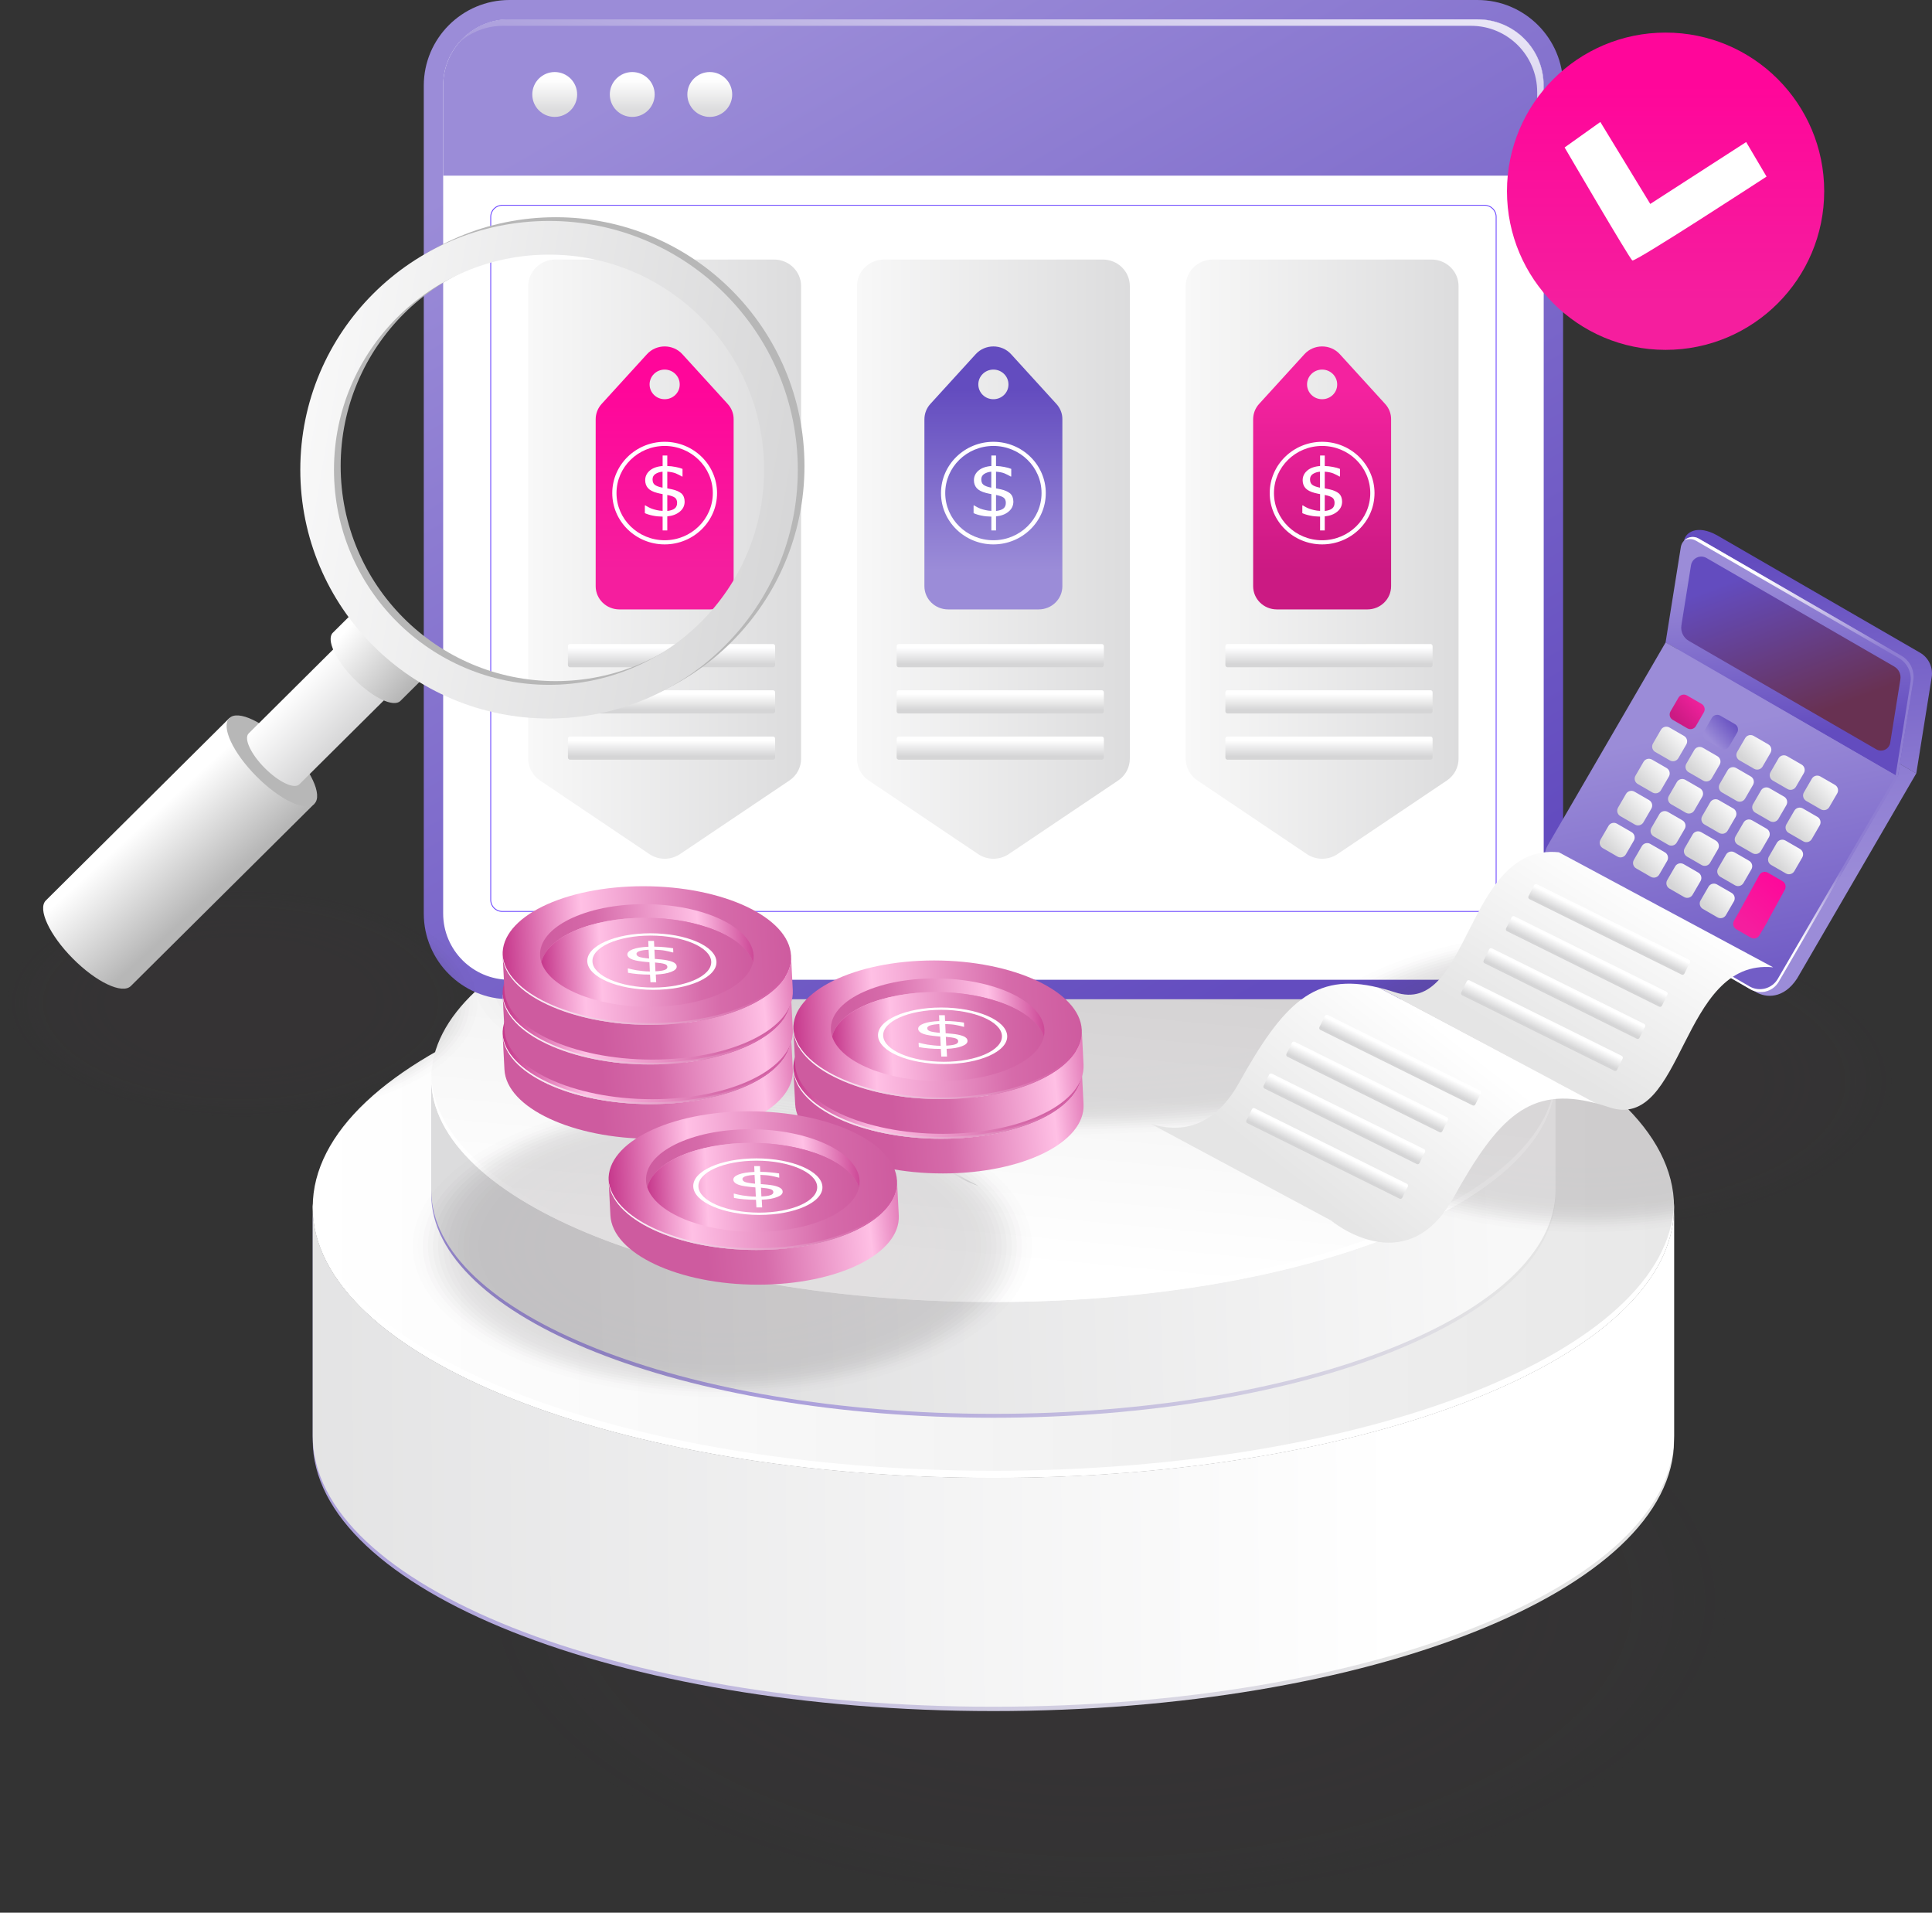 <?xml version="1.0" encoding="UTF-8"?>
<svg xmlns="http://www.w3.org/2000/svg" xmlns:xlink="http://www.w3.org/1999/xlink" id="RevenueManagement" viewBox="0 0 2282.67 2259.5">
  <rect x="0" y="0" width="2282.67" height="2259.5" fill="#333333" stroke="none"/>
  <defs>
    <style>
      .cls-1 {
        fill: #b7b7b7;
      }

      .cls-2 {
        fill: url(#linear-gradient-75);
      }

      .cls-3 {
        fill: url(#linear-gradient-2);
      }

      .cls-4 {
        fill: url(#linear-gradient-51);
      }

      .cls-5 {
        opacity: .78;
      }

      .cls-5, .cls-6, .cls-7, .cls-8, .cls-9, .cls-10, .cls-11, .cls-12, .cls-13, .cls-14, .cls-15, .cls-16, .cls-17, .cls-18, .cls-19, .cls-20, .cls-21, .cls-22, .cls-23, .cls-24, .cls-25, .cls-26, .cls-27, .cls-28, .cls-29, .cls-30, .cls-31 {
        fill: #3d363a;
      }

      .cls-5, .cls-6, .cls-7, .cls-8, .cls-9, .cls-10, .cls-11, .cls-12, .cls-13, .cls-14, .cls-15, .cls-17, .cls-18, .cls-19, .cls-20, .cls-21, .cls-22, .cls-23, .cls-24, .cls-25, .cls-26, .cls-27, .cls-28, .cls-29, .cls-30, .cls-31 {
        isolation: isolate;
      }

      .cls-32 {
        fill: #fff;
      }

      .cls-33 {
        fill: url(#linear-gradient-17);
      }

      .cls-34 {
        fill: url(#linear-gradient-87);
      }

      .cls-35 {
        fill: url(#linear-gradient-93);
      }

      .cls-36 {
        fill: url(#linear-gradient-92);
      }

      .cls-37 {
        fill: url(#linear-gradient-80);
      }

      .cls-38 {
        fill: url(#linear-gradient-43);
      }

      .cls-6 {
        opacity: .15;
      }

      .cls-7 {
        opacity: .81;
      }

      .cls-8 {
        opacity: .07;
      }

      .cls-39 {
        fill: url(#linear-gradient-15);
      }

      .cls-40 {
        fill: url(#linear-gradient-58);
      }

      .cls-41 {
        fill: url(#linear-gradient-69);
      }

      .cls-42 {
        fill: url(#linear-gradient-81);
      }

      .cls-43 {
        fill: url(#linear-gradient-18);
      }

      .cls-44 {
        fill: url(#linear-gradient-56);
      }

      .cls-45 {
        fill: url(#linear-gradient-40);
      }

      .cls-46 {
        fill: url(#linear-gradient-52);
      }

      .cls-47 {
        fill: url(#linear-gradient-28);
      }

      .cls-48 {
        fill: url(#linear-gradient-14);
      }

      .cls-49 {
        fill: url(#linear-gradient-36);
      }

      .cls-50 {
        fill: url(#linear-gradient-78);
      }

      .cls-51 {
        fill: url(#linear-gradient-20);
      }

      .cls-52 {
        fill: url(#linear-gradient-6);
      }

      .cls-53 {
        fill: url(#linear-gradient-53);
      }

      .cls-9 {
        opacity: .67;
      }

      .cls-54 {
        fill: rgba(61, 54, 58, 0);
      }

      .cls-55 {
        fill: url(#linear-gradient-91);
      }

      .cls-56 {
        fill: url(#linear-gradient-60);
      }

      .cls-10 {
        opacity: .96;
      }

      .cls-57 {
        fill: url(#linear-gradient-84);
      }

      .cls-58 {
        fill: url(#linear-gradient-104);
      }

      .cls-59 {
        fill: url(#linear-gradient-35);
      }

      .cls-60 {
        fill: url(#linear-gradient-48);
      }

      .cls-61 {
        fill: url(#linear-gradient-32);
      }

      .cls-62 {
        fill: url(#linear-gradient-97);
      }

      .cls-63 {
        fill: url(#linear-gradient-11);
      }

      .cls-64 {
        fill: url(#linear-gradient-50);
      }

      .cls-65 {
        fill: url(#linear-gradient-106);
      }

      .cls-66 {
        fill: url(#linear-gradient-63);
      }

      .cls-67 {
        fill: url(#linear-gradient-67);
      }

      .cls-68 {
        fill: url(#linear-gradient-95);
      }

      .cls-69 {
        fill: url(#linear-gradient-86);
      }

      .cls-70 {
        fill: url(#linear-gradient-39);
      }

      .cls-71 {
        fill: url(#linear-gradient-10);
      }

      .cls-72 {
        fill: url(#linear-gradient-59);
      }

      .cls-11 {
        opacity: .56;
      }

      .cls-73 {
        opacity: .16;
      }

      .cls-73, .cls-74, .cls-75 {
        fill: none;
      }

      .cls-12 {
        opacity: .19;
      }

      .cls-76 {
        fill: url(#linear-gradient-49);
      }

      .cls-77 {
        fill: url(#linear-gradient-37);
      }

      .cls-13 {
        opacity: .85;
      }

      .cls-14 {
        opacity: .04;
      }

      .cls-78 {
        fill: url(#linear-gradient-82);
      }

      .cls-79 {
        fill: url(#linear-gradient-16);
      }

      .cls-15 {
        opacity: .22;
      }

      .cls-80 {
        fill: url(#linear-gradient-31);
      }

      .cls-81 {
        fill: url(#linear-gradient-85);
      }

      .cls-74 {
        stroke: #6842ff;
        stroke-miterlimit: 10;
      }

      .cls-82 {
        fill: url(#linear-gradient-61);
      }

      .cls-83 {
        fill: url(#linear-gradient-68);
      }

      .cls-84 {
        fill: url(#linear-gradient-103);
      }

      .cls-85 {
        fill: url(#linear-gradient-62);
      }

      .cls-86 {
        fill: url(#linear-gradient-41);
      }

      .cls-87 {
        fill: url(#linear-gradient-76);
      }

      .cls-88 {
        fill: url(#linear-gradient-98);
      }

      .cls-17 {
        opacity: .63;
      }

      .cls-89 {
        fill: url(#linear-gradient-21);
      }

      .cls-90 {
        fill: url(#linear-gradient-72);
      }

      .cls-91 {
        fill: url(#linear-gradient-25);
      }

      .cls-92 {
        fill: url(#linear-gradient-89);
      }

      .cls-93 {
        fill: url(#linear-gradient-5);
      }

      .cls-94 {
        fill: url(#linear-gradient-64);
      }

      .cls-95 {
        fill: #d5d5d6;
      }

      .cls-96 {
        fill: url(#linear-gradient-102);
      }

      .cls-97 {
        fill: url(#linear-gradient-83);
      }

      .cls-98 {
        fill: url(#linear-gradient-54);
      }

      .cls-99 {
        fill: url(#linear-gradient-45);
      }

      .cls-100 {
        fill: url(#linear-gradient-55);
      }

      .cls-101 {
        fill: url(#linear-gradient-34);
      }

      .cls-102 {
        fill: url(#linear-gradient-65);
      }

      .cls-103 {
        fill: url(#linear-gradient-70);
      }

      .cls-18 {
        opacity: .41;
      }

      .cls-104 {
        fill: url(#linear-gradient-79);
      }

      .cls-105 {
        fill: url(#linear-gradient-88);
      }

      .cls-106 {
        fill: url(#linear-gradient-7);
      }

      .cls-19 {
        opacity: .93;
      }

      .cls-107 {
        fill: url(#linear-gradient-66);
      }

      .cls-20 {
        opacity: .33;
      }

      .cls-21 {
        opacity: .11;
      }

      .cls-22 {
        opacity: .48;
      }

      .cls-23 {
        opacity: .59;
      }

      .cls-108 {
        fill: url(#linear-gradient-96);
      }

      .cls-24 {
        opacity: .89;
      }

      .cls-109 {
        fill: url(#linear-gradient-24);
      }

      .cls-110 {
        fill: url(#linear-gradient-73);
      }

      .cls-111 {
        fill: url(#linear-gradient-100);
      }

      .cls-25 {
        opacity: .7;
      }

      .cls-112 {
        fill: url(#linear-gradient-105);
      }

      .cls-113 {
        fill: url(#linear-gradient-9);
      }

      .cls-26 {
        opacity: .44;
      }

      .cls-114 {
        fill: url(#linear-gradient-22);
      }

      .cls-115 {
        fill: url(#linear-gradient-74);
      }

      .cls-116 {
        fill: url(#linear-gradient-42);
      }

      .cls-117 {
        fill: url(#linear-gradient-99);
      }

      .cls-118 {
        fill: url(#linear-gradient-3);
      }

      .cls-27 {
        opacity: .3;
      }

      .cls-119 {
        fill: url(#linear-gradient);
      }

      .cls-120 {
        fill: url(#linear-gradient-27);
      }

      .cls-28 {
        opacity: .26;
      }

      .cls-121 {
        fill: url(#linear-gradient-33);
      }

      .cls-122 {
        fill: url(#linear-gradient-38);
      }

      .cls-123 {
        fill: url(#linear-gradient-94);
      }

      .cls-124 {
        fill: url(#linear-gradient-29);
      }

      .cls-29 {
        opacity: .37;
      }

      .cls-125 {
        fill: url(#linear-gradient-30);
      }

      .cls-126 {
        fill: url(#linear-gradient-23);
      }

      .cls-127 {
        fill: url(#linear-gradient-19);
      }

      .cls-128 {
        fill: url(#linear-gradient-71);
      }

      .cls-129 {
        fill: url(#linear-gradient-4);
      }

      .cls-130 {
        fill: url(#linear-gradient-77);
      }

      .cls-131 {
        fill: url(#linear-gradient-8);
      }

      .cls-132 {
        fill: url(#linear-gradient-90);
      }

      .cls-133 {
        fill: url(#linear-gradient-44);
      }

      .cls-134 {
        fill: url(#linear-gradient-57);
      }

      .cls-135 {
        fill: url(#linear-gradient-47);
      }

      .cls-136 {
        fill: url(#linear-gradient-46);
      }

      .cls-30 {
        opacity: .52;
      }

      .cls-137 {
        fill: url(#linear-gradient-12);
      }

      .cls-31 {
        opacity: .74;
      }

      .cls-138 {
        fill: url(#linear-gradient-13);
      }

      .cls-139 {
        fill: url(#linear-gradient-26);
      }

      .cls-140 {
        fill: url(#linear-gradient-101);
      }
    </style>
    <linearGradient id="linear-gradient" x1="1648.76" y1="385.32" x2="22.09" y2="373.27" gradientTransform="translate(0 2105) scale(1 -1)" gradientUnits="userSpaceOnUse">
      <stop offset="0" stop-color="#e4e4e4"></stop>
      <stop offset="1" stop-color="#9b8cd8"></stop>
    </linearGradient>
    <linearGradient id="linear-gradient-2" x1="369.5" y1="679.05" x2="1977.9" y2="679.05" gradientTransform="translate(0 2105) scale(1 -1)" gradientUnits="userSpaceOnUse">
      <stop offset="0" stop-color="#fff"></stop>
      <stop offset="1" stop-color="#e8e8e8"></stop>
    </linearGradient>
    <linearGradient id="linear-gradient-3" x1="1648.76" y1="390.42" x2="22.09" y2="378.37" gradientTransform="translate(0 2105) scale(1 -1)" gradientUnits="userSpaceOnUse">
      <stop offset="0" stop-color="#fff"></stop>
      <stop offset="1" stop-color="#dcdcdd"></stop>
    </linearGradient>
    <linearGradient id="linear-gradient-4" x1="369.5" y1="521.25" x2="1977.9" y2="521.25" gradientTransform="translate(0 2105) scale(1 -1)" gradientUnits="userSpaceOnUse">
      <stop offset="0" stop-color="#fff"></stop>
      <stop offset="1" stop-color="#fff"></stop>
    </linearGradient>
    <linearGradient id="linear-gradient-5" x1="1775.77" y1="659.2" x2="688.8" y2="622.75" gradientTransform="translate(0 2105) scale(1 -1)" gradientUnits="userSpaceOnUse">
      <stop offset="0" stop-color="#e4e4e4"></stop>
      <stop offset="1" stop-color="#9b8cd8"></stop>
    </linearGradient>
    <linearGradient id="linear-gradient-6" x1="1153" y1="613.05" x2="1206.41" y2="1175.64" gradientTransform="translate(0 2105) scale(1 -1)" gradientUnits="userSpaceOnUse">
      <stop offset="0" stop-color="#fff"></stop>
      <stop offset="1" stop-color="#e8e8e8"></stop>
    </linearGradient>
    <linearGradient id="linear-gradient-7" x1="1775.77" y1="663.8" x2="688.8" y2="627.35" gradientTransform="translate(0 2105) scale(1 -1)" gradientUnits="userSpaceOnUse">
      <stop offset="0" stop-color="#f8f8f8"></stop>
      <stop offset="1" stop-color="#dcdcdd"></stop>
    </linearGradient>
    <linearGradient id="linear-gradient-8" x1="509.5" y1="700.7" x2="1837.9" y2="700.7" gradientTransform="translate(0 2105) scale(1 -1)" gradientUnits="userSpaceOnUse">
      <stop offset="0" stop-color="#fff"></stop>
      <stop offset="1" stop-color="#fff"></stop>
    </linearGradient>
    <linearGradient id="linear-gradient-9" x1="1503.57" y1="942.02" x2="856.18" y2="2066.29" gradientTransform="translate(0 2105) scale(1 -1)" gradientUnits="userSpaceOnUse">
      <stop offset="0" stop-color="#634cbf"></stop>
      <stop offset="1" stop-color="#9b8cd8"></stop>
    </linearGradient>
    <linearGradient id="linear-gradient-10" x1="1696.59" y1="1053.17" x2="1049.2" y2="2177.44" gradientTransform="translate(0 2105) scale(1 -1)" gradientUnits="userSpaceOnUse">
      <stop offset="0" stop-color="#634cbf"></stop>
      <stop offset="1" stop-color="#9b8cd8"></stop>
    </linearGradient>
    <linearGradient id="linear-gradient-11" x1="655.4" y1="2011.22" x2="655.4" y2="1974.77" gradientTransform="translate(0 2105) scale(1 -1)" gradientUnits="userSpaceOnUse">
      <stop offset="0" stop-color="#fff"></stop>
      <stop offset="1" stop-color="#dcdcdd"></stop>
    </linearGradient>
    <linearGradient id="linear-gradient-12" x1="747" y1="2011.22" x2="747" y2="1974.77" gradientTransform="translate(0 2105) scale(1 -1)" gradientUnits="userSpaceOnUse">
      <stop offset="0" stop-color="#fff"></stop>
      <stop offset="1" stop-color="#dcdcdd"></stop>
    </linearGradient>
    <linearGradient id="linear-gradient-13" x1="838.6" y1="2011.22" x2="838.6" y2="1974.77" gradientTransform="translate(0 2105) scale(1 -1)" gradientUnits="userSpaceOnUse">
      <stop offset="0" stop-color="#fff"></stop>
      <stop offset="1" stop-color="#dcdcdd"></stop>
    </linearGradient>
    <linearGradient id="linear-gradient-14" x1="1102.85" y1="1619.94" x2="1254.48" y2="2291.71" gradientTransform="translate(0 2105) scale(1 -1)" gradientUnits="userSpaceOnUse">
      <stop offset="0" stop-color="#634cbf"></stop>
      <stop offset="1" stop-color="#fff"></stop>
    </linearGradient>
    <linearGradient id="linear-gradient-15" x1="624.1" y1="1444.47" x2="946.5" y2="1444.47" gradientTransform="translate(0 2105) scale(1 -1)" gradientUnits="userSpaceOnUse">
      <stop offset="0" stop-color="#f8f8f8"></stop>
      <stop offset="1" stop-color="#dcdcdd"></stop>
    </linearGradient>
    <linearGradient id="linear-gradient-16" x1="785.3" y1="1645.09" x2="785.3" y2="1431.36" gradientTransform="translate(0 2105) scale(1 -1)" gradientUnits="userSpaceOnUse">
      <stop offset="0" stop-color="#ff069a"></stop>
      <stop offset="1" stop-color="#f51e9e"></stop>
    </linearGradient>
    <linearGradient id="linear-gradient-17" x1="793.4" y1="1339.62" x2="793.4" y2="1320.84" gradientTransform="translate(0 2105) scale(1 -1)" gradientUnits="userSpaceOnUse">
      <stop offset="0" stop-color="#fff"></stop>
      <stop offset="1" stop-color="#d5d5d6"></stop>
    </linearGradient>
    <linearGradient id="linear-gradient-18" x1="793.4" y1="1285.02" x2="793.4" y2="1266.23" gradientTransform="translate(0 2105) scale(1 -1)" gradientUnits="userSpaceOnUse">
      <stop offset="0" stop-color="#fff"></stop>
      <stop offset="1" stop-color="#d5d5d6"></stop>
    </linearGradient>
    <linearGradient id="linear-gradient-19" x1="793.4" y1="1230.41" x2="793.4" y2="1211.63" gradientTransform="translate(0 2105) scale(1 -1)" gradientUnits="userSpaceOnUse">
      <stop offset="0" stop-color="#fff"></stop>
      <stop offset="1" stop-color="#d5d5d6"></stop>
    </linearGradient>
    <linearGradient id="linear-gradient-20" x1="1012.5" y1="1444.47" x2="1334.9" y2="1444.47" gradientTransform="translate(0 2105) scale(1 -1)" gradientUnits="userSpaceOnUse">
      <stop offset="0" stop-color="#f8f8f8"></stop>
      <stop offset="1" stop-color="#dcdcdd"></stop>
    </linearGradient>
    <linearGradient id="linear-gradient-21" x1="1173.7" y1="1645.09" x2="1173.7" y2="1431.36" gradientTransform="translate(0 2105) scale(1 -1)" gradientUnits="userSpaceOnUse">
      <stop offset="0" stop-color="#634cbf"></stop>
      <stop offset="1" stop-color="#9b8cd8"></stop>
    </linearGradient>
    <linearGradient id="linear-gradient-22" x1="1181.8" y1="1339.62" x2="1181.8" y2="1320.84" gradientTransform="translate(0 2105) scale(1 -1)" gradientUnits="userSpaceOnUse">
      <stop offset="0" stop-color="#fff"></stop>
      <stop offset="1" stop-color="#d5d5d6"></stop>
    </linearGradient>
    <linearGradient id="linear-gradient-23" x1="1181.8" y1="1285.02" x2="1181.8" y2="1266.23" gradientTransform="translate(0 2105) scale(1 -1)" gradientUnits="userSpaceOnUse">
      <stop offset="0" stop-color="#fff"></stop>
      <stop offset="1" stop-color="#d5d5d6"></stop>
    </linearGradient>
    <linearGradient id="linear-gradient-24" x1="1181.8" y1="1230.41" x2="1181.8" y2="1211.63" gradientTransform="translate(0 2105) scale(1 -1)" gradientUnits="userSpaceOnUse">
      <stop offset="0" stop-color="#fff"></stop>
      <stop offset="1" stop-color="#d5d5d6"></stop>
    </linearGradient>
    <linearGradient id="linear-gradient-25" x1="1400.9" y1="1444.47" x2="1723.3" y2="1444.47" gradientTransform="translate(0 2105) scale(1 -1)" gradientUnits="userSpaceOnUse">
      <stop offset="0" stop-color="#f8f8f8"></stop>
      <stop offset="1" stop-color="#dcdcdd"></stop>
    </linearGradient>
    <linearGradient id="linear-gradient-26" x1="1562.1" y1="1645.09" x2="1562.1" y2="1431.36" gradientTransform="translate(0 2105) scale(1 -1)" gradientUnits="userSpaceOnUse">
      <stop offset="0" stop-color="#f4229f"></stop>
      <stop offset="1" stop-color="#cb1a83"></stop>
    </linearGradient>
    <linearGradient id="linear-gradient-27" x1="1570.2" y1="1339.62" x2="1570.2" y2="1320.84" gradientTransform="translate(0 2105) scale(1 -1)" gradientUnits="userSpaceOnUse">
      <stop offset="0" stop-color="#fff"></stop>
      <stop offset="1" stop-color="#d5d5d6"></stop>
    </linearGradient>
    <linearGradient id="linear-gradient-28" x1="1570.2" y1="1285.02" x2="1570.2" y2="1266.23" gradientTransform="translate(0 2105) scale(1 -1)" gradientUnits="userSpaceOnUse">
      <stop offset="0" stop-color="#fff"></stop>
      <stop offset="1" stop-color="#d5d5d6"></stop>
    </linearGradient>
    <linearGradient id="linear-gradient-29" x1="1570.2" y1="1230.41" x2="1570.2" y2="1211.63" gradientTransform="translate(0 2105) scale(1 -1)" gradientUnits="userSpaceOnUse">
      <stop offset="0" stop-color="#fff"></stop>
      <stop offset="1" stop-color="#d5d5d6"></stop>
    </linearGradient>
    <linearGradient id="linear-gradient-30" x1="167.75" y1="1130.69" x2="246.1" y2="1044.93" gradientTransform="translate(0 2105) scale(1 -1)" gradientUnits="userSpaceOnUse">
      <stop offset="0" stop-color="#fff"></stop>
      <stop offset="1" stop-color="#b7b7b7"></stop>
    </linearGradient>
    <linearGradient id="linear-gradient-31" x1="352.17" y1="1296.98" x2="413.92" y2="1235.23" gradientTransform="translate(0 2105) scale(1 -1)" gradientUnits="userSpaceOnUse">
      <stop offset="0" stop-color="#fff"></stop>
      <stop offset="1" stop-color="#d5d5d6"></stop>
    </linearGradient>
    <linearGradient id="linear-gradient-32" x1="406.95" y1="1358.76" x2="484.24" y2="1293.11" gradientTransform="translate(0 2105) scale(1 -1)" gradientUnits="userSpaceOnUse">
      <stop offset="0" stop-color="#fff"></stop>
      <stop offset="1" stop-color="#b7b7b7"></stop>
    </linearGradient>
    <linearGradient id="linear-gradient-33" x1="240.61" y1="1619.19" x2="967.9" y2="1496.06" gradientTransform="translate(0 2105) scale(1 -1)" gradientUnits="userSpaceOnUse">
      <stop offset="0" stop-color="#fff"></stop>
      <stop offset="1" stop-color="#d5d5d6"></stop>
    </linearGradient>
    <linearGradient id="linear-gradient-34" x1="1129.48" y1="709.68" x2="1140.78" y2="719.76" gradientTransform="translate(0 2105) scale(1 -1)" gradientUnits="userSpaceOnUse">
      <stop offset="0" stop-color="#fff"></stop>
      <stop offset="1" stop-color="#d5d5d6"></stop>
    </linearGradient>
    <linearGradient id="linear-gradient-35" x1="2124.82" y1="1448.28" x2="2161.65" y2="1066.28" gradientTransform="translate(0 2105) scale(1 -1)" gradientUnits="userSpaceOnUse">
      <stop offset="0" stop-color="#634cbf"></stop>
      <stop offset="1" stop-color="#9b8cd8"></stop>
    </linearGradient>
    <linearGradient id="linear-gradient-36" x1="2027.31" y1="1435.19" x2="2064.07" y2="1053.98" gradientTransform="translate(0 2105) scale(1 -1)" gradientUnits="userSpaceOnUse">
      <stop offset="0" stop-color="#725dc6"></stop>
      <stop offset="1" stop-color="#9b8cd8"></stop>
    </linearGradient>
    <linearGradient id="linear-gradient-37" x1="2120.76" y1="1237.19" x2="2107.11" y2="1428.2" gradientTransform="translate(0 2105) scale(1 -1)" gradientUnits="userSpaceOnUse">
      <stop offset="0" stop-color="#634cbf"></stop>
      <stop offset="1" stop-color="#9b8cd8"></stop>
    </linearGradient>
    <linearGradient id="linear-gradient-38" x1="2079.21" y1="1431.32" x2="2143.57" y2="1260.48" gradientTransform="translate(0 2105) scale(1 -1)" gradientUnits="userSpaceOnUse">
      <stop offset="0" stop-color="#634cbf"></stop>
      <stop offset="1" stop-color="#683152"></stop>
    </linearGradient>
    <linearGradient id="linear-gradient-39" x1="2070.5" y1="958.79" x2="2012.25" y2="1243.85" gradientTransform="translate(0 2105) scale(1 -1)" gradientUnits="userSpaceOnUse">
      <stop offset="0" stop-color="#725dc6"></stop>
      <stop offset="1" stop-color="#9b8cd8"></stop>
    </linearGradient>
    <linearGradient id="linear-gradient-40" x1="2052.13" y1="1206.16" x2="2003.5" y2="1019.61" gradientTransform="translate(0 2105) scale(1 -1)" gradientUnits="userSpaceOnUse">
      <stop offset=".48" stop-color="#8e7dd2"></stop>
      <stop offset="1" stop-color="#fff"></stop>
    </linearGradient>
    <linearGradient id="linear-gradient-41" x1="2135.99" y1="1238.28" x2="2122.35" y2="1429.29" gradientTransform="translate(0 2105) scale(1 -1)" gradientUnits="userSpaceOnUse">
      <stop offset=".48" stop-color="#8e7dd2"></stop>
      <stop offset="1" stop-color="#fff"></stop>
    </linearGradient>
    <linearGradient id="linear-gradient-42" x1="1662.21" y1="1261.54" x2="1637.04" y2="1234.12" gradientTransform="translate(227.22 1909.87) rotate(5.9) scale(1 -1)" gradientUnits="userSpaceOnUse">
      <stop offset="0" stop-color="#f4229f"></stop>
      <stop offset="1" stop-color="#cb1a83"></stop>
    </linearGradient>
    <linearGradient id="linear-gradient-43" x1="1703.86" y1="1241.81" x2="1678.68" y2="1214.39" gradientTransform="translate(227.22 1909.87) rotate(5.9) scale(1 -1)" gradientUnits="userSpaceOnUse">
      <stop offset="0" stop-color="#634cbf"></stop>
      <stop offset="1" stop-color="#9b8cd8"></stop>
    </linearGradient>
    <linearGradient id="linear-gradient-44" x1="1745.5" y1="1222.08" x2="1720.33" y2="1194.66" gradientTransform="translate(227.22 1909.87) rotate(5.9) scale(1 -1)" gradientUnits="userSpaceOnUse">
      <stop offset="0" stop-color="#fff"></stop>
      <stop offset="1" stop-color="#d5d5d6"></stop>
    </linearGradient>
    <linearGradient id="linear-gradient-45" x1="1787.14" y1="1202.35" x2="1761.97" y2="1174.94" gradientTransform="translate(227.22 1909.87) rotate(5.9) scale(1 -1)" gradientUnits="userSpaceOnUse">
      <stop offset="0" stop-color="#fff"></stop>
      <stop offset="1" stop-color="#d5d5d6"></stop>
    </linearGradient>
    <linearGradient id="linear-gradient-46" x1="1828.84" y1="1182.57" x2="1803.67" y2="1155.16" gradientTransform="translate(227.22 1909.87) rotate(5.9) scale(1 -1)" gradientUnits="userSpaceOnUse">
      <stop offset="0" stop-color="#fff"></stop>
      <stop offset="1" stop-color="#d5d5d6"></stop>
    </linearGradient>
    <linearGradient id="linear-gradient-47" x1="1645.55" y1="1221.74" x2="1620.37" y2="1194.32" gradientTransform="translate(227.22 1909.87) rotate(5.9) scale(1 -1)" gradientUnits="userSpaceOnUse">
      <stop offset="0" stop-color="#fff"></stop>
      <stop offset="1" stop-color="#d5d5d6"></stop>
    </linearGradient>
    <linearGradient id="linear-gradient-48" x1="1687.19" y1="1202.01" x2="1662.02" y2="1174.59" gradientTransform="translate(227.22 1909.87) rotate(5.9) scale(1 -1)" gradientUnits="userSpaceOnUse">
      <stop offset="0" stop-color="#fff"></stop>
      <stop offset="1" stop-color="#d5d5d6"></stop>
    </linearGradient>
    <linearGradient id="linear-gradient-49" x1="1728.83" y1="1182.28" x2="1703.66" y2="1154.87" gradientTransform="translate(227.22 1909.87) rotate(5.9) scale(1 -1)" gradientUnits="userSpaceOnUse">
      <stop offset="0" stop-color="#fff"></stop>
      <stop offset="1" stop-color="#d5d5d6"></stop>
    </linearGradient>
    <linearGradient id="linear-gradient-50" x1="1770.48" y1="1162.55" x2="1745.3" y2="1135.14" gradientTransform="translate(227.22 1909.87) rotate(5.9) scale(1 -1)" gradientUnits="userSpaceOnUse">
      <stop offset="0" stop-color="#fff"></stop>
      <stop offset="1" stop-color="#d5d5d6"></stop>
    </linearGradient>
    <linearGradient id="linear-gradient-51" x1="1812.12" y1="1142.83" x2="1786.95" y2="1115.41" gradientTransform="translate(227.22 1909.87) rotate(5.9) scale(1 -1)" gradientUnits="userSpaceOnUse">
      <stop offset="0" stop-color="#fff"></stop>
      <stop offset="1" stop-color="#d5d5d6"></stop>
    </linearGradient>
    <linearGradient id="linear-gradient-52" x1="1628.93" y1="1181.89" x2="1603.76" y2="1154.48" gradientTransform="translate(227.22 1909.87) rotate(5.9) scale(1 -1)" gradientUnits="userSpaceOnUse">
      <stop offset="0" stop-color="#fff"></stop>
      <stop offset="1" stop-color="#d5d5d6"></stop>
    </linearGradient>
    <linearGradient id="linear-gradient-53" x1="1670.57" y1="1162.17" x2="1645.4" y2="1134.75" gradientTransform="translate(227.22 1909.87) rotate(5.9) scale(1 -1)" gradientUnits="userSpaceOnUse">
      <stop offset="0" stop-color="#fff"></stop>
      <stop offset="1" stop-color="#d5d5d6"></stop>
    </linearGradient>
    <linearGradient id="linear-gradient-54" x1="1712.22" y1="1142.44" x2="1687.04" y2="1115.02" gradientTransform="translate(227.22 1909.87) rotate(5.9) scale(1 -1)" gradientUnits="userSpaceOnUse">
      <stop offset="0" stop-color="#fff"></stop>
      <stop offset="1" stop-color="#d5d5d6"></stop>
    </linearGradient>
    <linearGradient id="linear-gradient-55" x1="1753.86" y1="1122.71" x2="1728.69" y2="1095.29" gradientTransform="translate(227.22 1909.87) rotate(5.9) scale(1 -1)" gradientUnits="userSpaceOnUse">
      <stop offset="0" stop-color="#fff"></stop>
      <stop offset="1" stop-color="#d5d5d6"></stop>
    </linearGradient>
    <linearGradient id="linear-gradient-56" x1="1795.5" y1="1102.98" x2="1770.33" y2="1075.57" gradientTransform="translate(227.22 1909.87) rotate(5.9) scale(1 -1)" gradientUnits="userSpaceOnUse">
      <stop offset="0" stop-color="#fff"></stop>
      <stop offset="1" stop-color="#d5d5d6"></stop>
    </linearGradient>
    <linearGradient id="linear-gradient-57" x1="1612.26" y1="1142.09" x2="1587.09" y2="1114.68" gradientTransform="translate(227.22 1909.87) rotate(5.9) scale(1 -1)" gradientUnits="userSpaceOnUse">
      <stop offset="0" stop-color="#fff"></stop>
      <stop offset="1" stop-color="#d5d5d6"></stop>
    </linearGradient>
    <linearGradient id="linear-gradient-58" x1="1653.91" y1="1122.37" x2="1628.73" y2="1094.95" gradientTransform="translate(227.22 1909.87) rotate(5.9) scale(1 -1)" gradientUnits="userSpaceOnUse">
      <stop offset="0" stop-color="#fff"></stop>
      <stop offset="1" stop-color="#d5d5d6"></stop>
    </linearGradient>
    <linearGradient id="linear-gradient-59" x1="1695.55" y1="1102.64" x2="1670.38" y2="1075.22" gradientTransform="translate(227.22 1909.87) rotate(5.9) scale(1 -1)" gradientUnits="userSpaceOnUse">
      <stop offset="0" stop-color="#fff"></stop>
      <stop offset="1" stop-color="#d5d5d6"></stop>
    </linearGradient>
    <linearGradient id="linear-gradient-60" x1="1737.19" y1="1082.91" x2="1712.02" y2="1055.49" gradientTransform="translate(227.22 1909.87) rotate(5.9) scale(1 -1)" gradientUnits="userSpaceOnUse">
      <stop offset="0" stop-color="#fff"></stop>
      <stop offset="1" stop-color="#d5d5d6"></stop>
    </linearGradient>
    <linearGradient id="linear-gradient-61" x1="1595.54" y1="1102.35" x2="1570.37" y2="1074.93" gradientTransform="translate(227.22 1909.87) rotate(5.9) scale(1 -1)" gradientUnits="userSpaceOnUse">
      <stop offset="0" stop-color="#fff"></stop>
      <stop offset="1" stop-color="#d5d5d6"></stop>
    </linearGradient>
    <linearGradient id="linear-gradient-62" x1="1637.18" y1="1082.62" x2="1612.01" y2="1055.2" gradientTransform="translate(227.22 1909.87) rotate(5.9) scale(1 -1)" gradientUnits="userSpaceOnUse">
      <stop offset="0" stop-color="#fff"></stop>
      <stop offset="1" stop-color="#d5d5d6"></stop>
    </linearGradient>
    <linearGradient id="linear-gradient-63" x1="1678.83" y1="1062.89" x2="1653.66" y2="1035.47" gradientTransform="translate(227.22 1909.87) rotate(5.9) scale(1 -1)" gradientUnits="userSpaceOnUse">
      <stop offset="0" stop-color="#fff"></stop>
      <stop offset="1" stop-color="#d5d5d6"></stop>
    </linearGradient>
    <linearGradient id="linear-gradient-64" x1="1720.53" y1="1043.11" x2="1695.35" y2="1015.7" gradientTransform="translate(227.22 1909.87) rotate(5.9) scale(1 -1)" gradientUnits="userSpaceOnUse">
      <stop offset="0" stop-color="#fff"></stop>
      <stop offset="1" stop-color="#d5d5d6"></stop>
    </linearGradient>
    <linearGradient id="linear-gradient-65" x1="2109.8" y1="1069.57" x2="2058.33" y2="1013.52" gradientTransform="translate(0 2105) scale(1 -1)" gradientUnits="userSpaceOnUse">
      <stop offset="0" stop-color="#ff069a"></stop>
      <stop offset="1" stop-color="#f51e9e"></stop>
    </linearGradient>
    <linearGradient id="linear-gradient-66" x1="1934.86" y1="1069.28" x2="1809.23" y2="865" gradientTransform="translate(0 2105) scale(1 -1)" gradientUnits="userSpaceOnUse">
      <stop offset="0" stop-color="#fff"></stop>
      <stop offset="1" stop-color="#e5e5e5"></stop>
    </linearGradient>
    <linearGradient id="linear-gradient-67" x1="1701.93" y1="891.48" x2="1548.99" y2="694.84" gradientTransform="translate(0 2105) scale(1 -1)" gradientUnits="userSpaceOnUse">
      <stop offset="0" stop-color="#fff"></stop>
      <stop offset="1" stop-color="#e5e5e5"></stop>
    </linearGradient>
    <linearGradient id="linear-gradient-68" x1="264.33" y1="666.05" x2="264.33" y2="652.62" gradientTransform="translate(1403.39 1587.1) rotate(26.39) scale(.86 -1)" gradientUnits="userSpaceOnUse">
      <stop offset="0" stop-color="#fff"></stop>
      <stop offset="1" stop-color="#d5d5d6"></stop>
    </linearGradient>
    <linearGradient id="linear-gradient-69" x1="256.36" y1="620.35" x2="256.36" y2="606.91" gradientTransform="translate(1403.39 1587.1) rotate(26.39) scale(.86 -1)" gradientUnits="userSpaceOnUse">
      <stop offset="0" stop-color="#fff"></stop>
      <stop offset="1" stop-color="#d5d5d6"></stop>
    </linearGradient>
    <linearGradient id="linear-gradient-70" x1="248.39" y1="574.65" x2="248.39" y2="561.21" gradientTransform="translate(1403.39 1587.1) rotate(26.39) scale(.86 -1)" gradientUnits="userSpaceOnUse">
      <stop offset="0" stop-color="#fff"></stop>
      <stop offset="1" stop-color="#d5d5d6"></stop>
    </linearGradient>
    <linearGradient id="linear-gradient-71" x1="240.37" y1="528.94" x2="240.37" y2="515.5" gradientTransform="translate(1403.39 1587.1) rotate(26.39) scale(.86 -1)" gradientUnits="userSpaceOnUse">
      <stop offset="0" stop-color="#fff"></stop>
      <stop offset="1" stop-color="#d5d5d6"></stop>
    </linearGradient>
    <linearGradient id="linear-gradient-72" x1="87.88" y1="417.88" x2="87.88" y2="404.44" gradientTransform="translate(1403.39 1587.1) rotate(26.39) scale(.86 -1)" gradientUnits="userSpaceOnUse">
      <stop offset="0" stop-color="#fff"></stop>
      <stop offset="1" stop-color="#d5d5d6"></stop>
    </linearGradient>
    <linearGradient id="linear-gradient-73" x1="63.78" y1="372.18" x2="63.78" y2="358.74" gradientTransform="translate(1403.39 1587.1) rotate(26.39) scale(.86 -1)" gradientUnits="userSpaceOnUse">
      <stop offset="0" stop-color="#fff"></stop>
      <stop offset="1" stop-color="#d5d5d6"></stop>
    </linearGradient>
    <linearGradient id="linear-gradient-74" x1="55.13" y1="326.47" x2="55.13" y2="313.03" gradientTransform="translate(1403.39 1587.1) rotate(26.39) scale(.86 -1)" gradientUnits="userSpaceOnUse">
      <stop offset="0" stop-color="#fff"></stop>
      <stop offset="1" stop-color="#d5d5d6"></stop>
    </linearGradient>
    <linearGradient id="linear-gradient-75" x1="55.13" y1="280.77" x2="55.13" y2="267.33" gradientTransform="translate(1403.39 1587.1) rotate(26.39) scale(.86 -1)" gradientUnits="userSpaceOnUse">
      <stop offset="0" stop-color="#fff"></stop>
      <stop offset="1" stop-color="#d5d5d6"></stop>
    </linearGradient>
    <linearGradient id="linear-gradient-76" x1="761.45" y1="305.01" x2="1102.15" y2="305.01" gradientTransform="translate(-149.01 1591.19) scale(1 -1.21) skewX(-3.48)" gradientUnits="userSpaceOnUse">
      <stop offset="0" stop-color="#c6388c"></stop>
      <stop offset=".28" stop-color="#ffc0e5"></stop>
      <stop offset=".75" stop-color="#d66baa"></stop>
      <stop offset="1" stop-color="#ce5b9f"></stop>
    </linearGradient>
    <linearGradient id="linear-gradient-77" x1="1142.55" y1="273.59" x2="871.48" y2="255.37" gradientTransform="translate(-149.01 1591.19) scale(1 -1.21) skewX(-3.48)" gradientUnits="userSpaceOnUse">
      <stop offset="0" stop-color="#c6388c"></stop>
      <stop offset=".28" stop-color="#ffc0e5"></stop>
      <stop offset=".75" stop-color="#d66baa"></stop>
      <stop offset="1" stop-color="#ce5b9f"></stop>
    </linearGradient>
    <linearGradient id="linear-gradient-78" x1="761.35" y1="271.6" x2="1102.06" y2="271.6" gradientTransform="translate(-149.01 1591.19) scale(1 -1.21) skewX(-3.48)" gradientUnits="userSpaceOnUse">
      <stop offset="0" stop-color="#fff"></stop>
      <stop offset="1" stop-color="#d2549f"></stop>
    </linearGradient>
    <linearGradient id="linear-gradient-79" x1="1065.87" y1="330.74" x2="809.65" y2="317.43" gradientTransform="translate(-149.01 1591.19) scale(1 -1.21) skewX(-3.48)" gradientUnits="userSpaceOnUse">
      <stop offset="0" stop-color="#c6388c"></stop>
      <stop offset=".28" stop-color="#ffc0e5"></stop>
      <stop offset=".75" stop-color="#d66baa"></stop>
      <stop offset="1" stop-color="#ce5b9f"></stop>
    </linearGradient>
    <linearGradient id="linear-gradient-80" x1="806.75" y1="298.4" x2="1056.85" y2="298.4" gradientTransform="translate(-149.01 1591.19) scale(1 -1.21) skewX(-3.48)" gradientUnits="userSpaceOnUse">
      <stop offset="0" stop-color="#c6388c"></stop>
      <stop offset=".28" stop-color="#ffc0e5"></stop>
      <stop offset=".75" stop-color="#d66baa"></stop>
      <stop offset="1" stop-color="#ce5b9f"></stop>
    </linearGradient>
    <linearGradient id="linear-gradient-81" x1="763.81" y1="343.72" x2="1104.51" y2="343.72" gradientTransform="translate(-149.01 1591.19) scale(1 -1.21) skewX(-3.48)" gradientUnits="userSpaceOnUse">
      <stop offset="0" stop-color="#c6388c"></stop>
      <stop offset=".28" stop-color="#ffc0e5"></stop>
      <stop offset=".75" stop-color="#d66baa"></stop>
      <stop offset="1" stop-color="#ce5b9f"></stop>
    </linearGradient>
    <linearGradient id="linear-gradient-82" x1="1144.91" y1="312.29" x2="873.84" y2="294.08" gradientTransform="translate(-149.01 1591.19) scale(1 -1.21) skewX(-3.48)" gradientUnits="userSpaceOnUse">
      <stop offset="0" stop-color="#c6388c"></stop>
      <stop offset=".28" stop-color="#ffc0e5"></stop>
      <stop offset=".75" stop-color="#d66baa"></stop>
      <stop offset="1" stop-color="#ce5b9f"></stop>
    </linearGradient>
    <linearGradient id="linear-gradient-83" x1="763.71" y1="310.31" x2="1104.41" y2="310.31" gradientTransform="translate(-149.01 1591.19) scale(1 -1.21) skewX(-3.48)" gradientUnits="userSpaceOnUse">
      <stop offset="0" stop-color="#fff"></stop>
      <stop offset="1" stop-color="#d2549f"></stop>
    </linearGradient>
    <linearGradient id="linear-gradient-84" x1="1068.22" y1="369.44" x2="812.01" y2="356.14" gradientTransform="translate(-149.01 1591.19) scale(1 -1.21) skewX(-3.48)" gradientUnits="userSpaceOnUse">
      <stop offset="0" stop-color="#c6388c"></stop>
      <stop offset=".28" stop-color="#ffc0e5"></stop>
      <stop offset=".75" stop-color="#d66baa"></stop>
      <stop offset="1" stop-color="#ce5b9f"></stop>
    </linearGradient>
    <linearGradient id="linear-gradient-85" x1="809.1" y1="337.1" x2="1059.2" y2="337.1" gradientTransform="translate(-149.01 1591.19) scale(1 -1.21) skewX(-3.48)" gradientUnits="userSpaceOnUse">
      <stop offset="0" stop-color="#c6388c"></stop>
      <stop offset=".28" stop-color="#ffc0e5"></stop>
      <stop offset=".75" stop-color="#d66baa"></stop>
      <stop offset="1" stop-color="#ce5b9f"></stop>
    </linearGradient>
    <linearGradient id="linear-gradient-86" x1="766.16" y1="382.43" x2="1106.86" y2="382.43" gradientTransform="translate(-149.01 1591.19) scale(1 -1.21) skewX(-3.48)" gradientUnits="userSpaceOnUse">
      <stop offset="0" stop-color="#c6388c"></stop>
      <stop offset=".28" stop-color="#ffc0e5"></stop>
      <stop offset=".75" stop-color="#d66baa"></stop>
      <stop offset="1" stop-color="#ce5b9f"></stop>
    </linearGradient>
    <linearGradient id="linear-gradient-87" x1="1147.26" y1="351" x2="876.19" y2="332.78" gradientTransform="translate(-149.01 1591.19) scale(1 -1.21) skewX(-3.48)" gradientUnits="userSpaceOnUse">
      <stop offset="0" stop-color="#c6388c"></stop>
      <stop offset=".28" stop-color="#ffc0e5"></stop>
      <stop offset=".75" stop-color="#d66baa"></stop>
      <stop offset="1" stop-color="#ce5b9f"></stop>
    </linearGradient>
    <linearGradient id="linear-gradient-88" x1="766.06" y1="349.01" x2="1106.76" y2="349.01" gradientTransform="translate(-149.01 1591.19) scale(1 -1.21) skewX(-3.48)" gradientUnits="userSpaceOnUse">
      <stop offset="0" stop-color="#fff"></stop>
      <stop offset="1" stop-color="#d2549f"></stop>
    </linearGradient>
    <linearGradient id="linear-gradient-89" x1="1070.58" y1="408.15" x2="814.36" y2="394.85" gradientTransform="translate(-149.01 1591.19) scale(1 -1.21) skewX(-3.48)" gradientUnits="userSpaceOnUse">
      <stop offset="0" stop-color="#c6388c"></stop>
      <stop offset=".28" stop-color="#ffc0e5"></stop>
      <stop offset=".75" stop-color="#d66baa"></stop>
      <stop offset="1" stop-color="#ce5b9f"></stop>
    </linearGradient>
    <linearGradient id="linear-gradient-90" x1="811.46" y1="375.81" x2="1061.56" y2="375.81" gradientTransform="translate(-149.01 1591.19) scale(1 -1.21) skewX(-3.48)" gradientUnits="userSpaceOnUse">
      <stop offset="0" stop-color="#c6388c"></stop>
      <stop offset=".28" stop-color="#ffc0e5"></stop>
      <stop offset=".75" stop-color="#d66baa"></stop>
      <stop offset="1" stop-color="#ce5b9f"></stop>
    </linearGradient>
    <linearGradient id="linear-gradient-91" x1="1102.9" y1="271.19" x2="1443.6" y2="271.19" gradientTransform="translate(-149.01 1591.19) scale(1 -1.21) skewX(-3.48)" gradientUnits="userSpaceOnUse">
      <stop offset="0" stop-color="#c6388c"></stop>
      <stop offset=".28" stop-color="#ffc0e5"></stop>
      <stop offset=".75" stop-color="#d66baa"></stop>
      <stop offset="1" stop-color="#ce5b9f"></stop>
    </linearGradient>
    <linearGradient id="linear-gradient-92" x1="1484.04" y1="239.76" x2="1212.97" y2="221.55" gradientTransform="translate(-149.01 1591.19) scale(1 -1.21) skewX(-3.48)" gradientUnits="userSpaceOnUse">
      <stop offset="0" stop-color="#c6388c"></stop>
      <stop offset=".28" stop-color="#ffc0e5"></stop>
      <stop offset=".75" stop-color="#d66baa"></stop>
      <stop offset="1" stop-color="#ce5b9f"></stop>
    </linearGradient>
    <linearGradient id="linear-gradient-93" x1="1102.9" y1="237.77" x2="1443.6" y2="237.77" gradientTransform="translate(-149.01 1591.19) scale(1 -1.21) skewX(-3.48)" gradientUnits="userSpaceOnUse">
      <stop offset="0" stop-color="#fff"></stop>
      <stop offset="1" stop-color="#d2549f"></stop>
    </linearGradient>
    <linearGradient id="linear-gradient-94" x1="1407.36" y1="296.91" x2="1151.15" y2="283.6" gradientTransform="translate(-149.01 1591.19) scale(1 -1.21) skewX(-3.48)" gradientUnits="userSpaceOnUse">
      <stop offset="0" stop-color="#c6388c"></stop>
      <stop offset=".28" stop-color="#ffc0e5"></stop>
      <stop offset=".75" stop-color="#d66baa"></stop>
      <stop offset="1" stop-color="#ce5b9f"></stop>
    </linearGradient>
    <linearGradient id="linear-gradient-95" x1="1148.29" y1="264.49" x2="1398.39" y2="264.49" gradientTransform="translate(-149.01 1591.19) scale(1 -1.21) skewX(-3.48)" gradientUnits="userSpaceOnUse">
      <stop offset="0" stop-color="#c6388c"></stop>
      <stop offset=".28" stop-color="#ffc0e5"></stop>
      <stop offset=".75" stop-color="#d66baa"></stop>
      <stop offset="1" stop-color="#ce5b9f"></stop>
    </linearGradient>
    <linearGradient id="linear-gradient-96" x1="1105.25" y1="309.89" x2="1445.95" y2="309.89" gradientTransform="translate(-149.01 1591.19) scale(1 -1.21) skewX(-3.48)" gradientUnits="userSpaceOnUse">
      <stop offset="0" stop-color="#c6388c"></stop>
      <stop offset=".28" stop-color="#ffc0e5"></stop>
      <stop offset=".75" stop-color="#d66baa"></stop>
      <stop offset="1" stop-color="#ce5b9f"></stop>
    </linearGradient>
    <linearGradient id="linear-gradient-97" x1="1486.4" y1="278.47" x2="1215.33" y2="260.25" gradientTransform="translate(-149.01 1591.19) scale(1 -1.21) skewX(-3.48)" gradientUnits="userSpaceOnUse">
      <stop offset="0" stop-color="#c6388c"></stop>
      <stop offset=".28" stop-color="#ffc0e5"></stop>
      <stop offset=".75" stop-color="#d66baa"></stop>
      <stop offset="1" stop-color="#ce5b9f"></stop>
    </linearGradient>
    <linearGradient id="linear-gradient-98" x1="1105.25" y1="276.48" x2="1445.95" y2="276.48" gradientTransform="translate(-149.01 1591.19) scale(1 -1.21) skewX(-3.48)" gradientUnits="userSpaceOnUse">
      <stop offset="0" stop-color="#fff"></stop>
      <stop offset="1" stop-color="#d2549f"></stop>
    </linearGradient>
    <linearGradient id="linear-gradient-99" x1="1409.72" y1="335.61" x2="1153.5" y2="322.31" gradientTransform="translate(-149.01 1591.19) scale(1 -1.21) skewX(-3.48)" gradientUnits="userSpaceOnUse">
      <stop offset="0" stop-color="#c6388c"></stop>
      <stop offset=".28" stop-color="#ffc0e5"></stop>
      <stop offset=".75" stop-color="#d66baa"></stop>
      <stop offset="1" stop-color="#ce5b9f"></stop>
    </linearGradient>
    <linearGradient id="linear-gradient-100" x1="1150.64" y1="303.19" x2="1400.74" y2="303.19" gradientTransform="translate(-149.01 1591.19) scale(1 -1.21) skewX(-3.48)" gradientUnits="userSpaceOnUse">
      <stop offset="0" stop-color="#c6388c"></stop>
      <stop offset=".28" stop-color="#ffc0e5"></stop>
      <stop offset=".75" stop-color="#d66baa"></stop>
      <stop offset="1" stop-color="#ce5b9f"></stop>
    </linearGradient>
    <linearGradient id="linear-gradient-101" x1="877.99" y1="162.51" x2="1218.69" y2="162.51" gradientTransform="translate(-149.01 1591.19) scale(1 -1.21) skewX(-3.48)" gradientUnits="userSpaceOnUse">
      <stop offset="0" stop-color="#c6388c"></stop>
      <stop offset=".28" stop-color="#ffc0e5"></stop>
      <stop offset=".75" stop-color="#d66baa"></stop>
      <stop offset="1" stop-color="#ce5b9f"></stop>
    </linearGradient>
    <linearGradient id="linear-gradient-102" x1="1259.08" y1="131.08" x2="988.01" y2="112.87" gradientTransform="translate(-149.01 1591.19) scale(1 -1.21) skewX(-3.48)" gradientUnits="userSpaceOnUse">
      <stop offset="0" stop-color="#c6388c"></stop>
      <stop offset=".28" stop-color="#ffc0e5"></stop>
      <stop offset=".75" stop-color="#d66baa"></stop>
      <stop offset="1" stop-color="#ce5b9f"></stop>
    </linearGradient>
    <linearGradient id="linear-gradient-103" x1="877.89" y1="129.1" x2="1218.59" y2="129.1" gradientTransform="translate(-149.01 1591.19) scale(1 -1.21) skewX(-3.48)" gradientUnits="userSpaceOnUse">
      <stop offset="0" stop-color="#fff"></stop>
      <stop offset="1" stop-color="#d2549f"></stop>
    </linearGradient>
    <linearGradient id="linear-gradient-104" x1="1182.4" y1="188.23" x2="926.18" y2="174.93" gradientTransform="translate(-149.01 1591.19) scale(1 -1.21) skewX(-3.48)" gradientUnits="userSpaceOnUse">
      <stop offset="0" stop-color="#c6388c"></stop>
      <stop offset=".28" stop-color="#ffc0e5"></stop>
      <stop offset=".75" stop-color="#d66baa"></stop>
      <stop offset="1" stop-color="#ce5b9f"></stop>
    </linearGradient>
    <linearGradient id="linear-gradient-105" x1="923.29" y1="155.89" x2="1173.39" y2="155.89" gradientTransform="translate(-149.01 1591.19) scale(1 -1.21) skewX(-3.48)" gradientUnits="userSpaceOnUse">
      <stop offset="0" stop-color="#c6388c"></stop>
      <stop offset=".28" stop-color="#ffc0e5"></stop>
      <stop offset=".75" stop-color="#d66baa"></stop>
      <stop offset="1" stop-color="#ce5b9f"></stop>
    </linearGradient>
    <linearGradient id="linear-gradient-106" x1="1967.9" y1="2005.39" x2="1967.9" y2="1747.55" gradientTransform="translate(0 2105) scale(1 -1)" gradientUnits="userSpaceOnUse">
      <stop offset="0" stop-color="#ff069a"></stop>
      <stop offset="1" stop-color="#f51e9e"></stop>
    </linearGradient>
  </defs>
  <rect class="cls-75" x="-282.3" y="-234.3" width="2902.2" height="2573.3"></rect>
  <g class="cls-73">
    <ellipse class="cls-54" cx="1306.1" cy="1890.4" rx="757.1" ry="369.1"></ellipse>
    <ellipse class="cls-14" cx="1306.1" cy="1890.4" rx="744.9" ry="363.1"></ellipse>
    <ellipse class="cls-8" cx="1306.1" cy="1890.4" rx="732.7" ry="357.2"></ellipse>
    <ellipse class="cls-21" cx="1306.1" cy="1890.4" rx="720.5" ry="351.2"></ellipse>
    <ellipse class="cls-6" cx="1306.1" cy="1890.4" rx="708.3" ry="345.3"></ellipse>
    <ellipse class="cls-12" cx="1306.1" cy="1890.4" rx="696.1" ry="339.3"></ellipse>
    <ellipse class="cls-15" cx="1306.1" cy="1890.4" rx="683.9" ry="333.4"></ellipse>
    <ellipse class="cls-28" cx="1306.1" cy="1890.4" rx="671.7" ry="327.4"></ellipse>
    <ellipse class="cls-27" cx="1306.1" cy="1890.4" rx="659.5" ry="321.5"></ellipse>
    <ellipse class="cls-20" cx="1306.1" cy="1890.4" rx="647.3" ry="315.6"></ellipse>
    <ellipse class="cls-29" cx="1306.1" cy="1890.4" rx="635.1" ry="309.6"></ellipse>
    <ellipse class="cls-18" cx="1306.1" cy="1890.4" rx="622.9" ry="303.7"></ellipse>
    <ellipse class="cls-26" cx="1306.1" cy="1890.4" rx="610.7" ry="297.7"></ellipse>
    <ellipse class="cls-22" cx="1306.1" cy="1890.4" rx="598.6" ry="291.8"></ellipse>
    <ellipse class="cls-30" cx="1306.1" cy="1890.4" rx="586.4" ry="285.8"></ellipse>
    <ellipse class="cls-11" cx="1306.1" cy="1890.4" rx="574.2" ry="279.9"></ellipse>
    <ellipse class="cls-23" cx="1306.1" cy="1890.4" rx="562" ry="274"></ellipse>
    <ellipse class="cls-17" cx="1306.1" cy="1890.4" rx="549.8" ry="268"></ellipse>
    <ellipse class="cls-9" cx="1306.1" cy="1890.4" rx="537.6" ry="262.1"></ellipse>
    <ellipse class="cls-25" cx="1306.1" cy="1890.4" rx="525.4" ry="256.1"></ellipse>
    <ellipse class="cls-31" cx="1306.1" cy="1890.4" rx="513.2" ry="250.2"></ellipse>
    <ellipse class="cls-5" cx="1306.1" cy="1890.4" rx="501" ry="244.2"></ellipse>
    <ellipse class="cls-7" cx="1306.1" cy="1890.4" rx="488.8" ry="238.3"></ellipse>
    <ellipse class="cls-13" cx="1306.1" cy="1890.4" rx="476.6" ry="232.3"></ellipse>
    <ellipse class="cls-24" cx="1306.1" cy="1890.4" rx="464.4" ry="226.4"></ellipse>
    <ellipse class="cls-19" cx="1306.1" cy="1890.4" rx="452.2" ry="220.5"></ellipse>
    <ellipse class="cls-10" cx="1306.1" cy="1890.4" rx="440.1" ry="214.5"></ellipse>
    <ellipse class="cls-16" cx="1306.1" cy="1890.4" rx="427.9" ry="208.6"></ellipse>
  </g>
  <path class="cls-119" d="m1977.9,1431v270.4c0,176.7-360,319.9-804.2,319.9s-804.2-143.2-804.2-319.9v-270.4c0,176.7,360.1,319.9,804.2,319.9s804.2-143.2,804.2-319.9Z"></path>
  <path class="cls-3" d="m1977.9,1425.9c0,176.7-360,319.9-804.2,319.9s-804.2-143.2-804.2-319.9,360.1-319.8,804.2-319.8,804.2,143.2,804.2,319.8Z"></path>
  <path class="cls-118" d="m1977.9,1425.9v270.4c0,176.7-360,319.9-804.2,319.9s-804.2-143.2-804.2-319.9v-270.4c0,176.7,360.1,319.9,804.2,319.9s804.2-143.2,804.2-319.9Z"></path>
  <path class="cls-129" d="m1173.7,1737.4c-440.6,0-798.5-141-804.1-315.7,0,1.4-.1,2.8-.1,4.2,0,176.7,360.1,319.9,804.2,319.9s804.2-143.2,804.2-319.9c0-1.4-.1-2.8-.1-4.2-5.6,174.8-363.4,315.7-804.1,315.7Z"></path>
  <path class="cls-93" d="m1837.9,1278.5v132.1c0,145.9-297.3,264.2-664.2,264.2s-664.2-118.3-664.2-264.2v-132.1c0,145.9,297.4,264.2,664.2,264.2s664.2-118.3,664.2-264.2Z"></path>
  <path class="cls-52" d="m1837.9,1273.9c0,145.9-297.3,264.2-664.2,264.2s-664.2-118.3-664.2-264.2,297.4-264.1,664.2-264.1,664.2,118.2,664.2,264.1Z"></path>
  <path class="cls-106" d="m1837.9,1273.9v132.1c0,145.9-297.3,264.2-664.2,264.2s-664.2-118.3-664.2-264.2v-132.1c0,145.9,297.4,264.2,664.2,264.2s664.2-118.3,664.2-264.2Z"></path>
  <path class="cls-131" d="m1173.7,1531.2c-363.9,0-659.4-116.4-664.1-260.7,0,1.1-.1,2.3-.1,3.4,0,145.9,297.4,264.2,664.2,264.2s664.2-118.3,664.2-264.2c0-1.2-.1-2.3-.1-3.4-4.6,144.3-300.1,260.7-664.1,260.7Z"></path>
  <g class="cls-73">
    <ellipse class="cls-54" cx="1235.6" cy="1162" rx="686" ry="181.3"></ellipse>
    <ellipse class="cls-14" cx="1235.6" cy="1162" rx="674.9" ry="178.4"></ellipse>
    <ellipse class="cls-8" cx="1235.6" cy="1162" rx="663.9" ry="175.4"></ellipse>
    <ellipse class="cls-21" cx="1235.6" cy="1162" rx="652.8" ry="172.5"></ellipse>
    <ellipse class="cls-6" cx="1235.6" cy="1162" rx="641.8" ry="169.6"></ellipse>
    <ellipse class="cls-12" cx="1235.6" cy="1162" rx="630.7" ry="166.7"></ellipse>
    <ellipse class="cls-15" cx="1235.6" cy="1162" rx="619.7" ry="163.8"></ellipse>
    <ellipse class="cls-28" cx="1235.6" cy="1162" rx="608.6" ry="160.8"></ellipse>
    <ellipse class="cls-27" cx="1235.6" cy="1162" rx="597.6" ry="157.9"></ellipse>
    <ellipse class="cls-20" cx="1235.6" cy="1162" rx="586.5" ry="155"></ellipse>
    <ellipse class="cls-29" cx="1235.6" cy="1162" rx="575.5" ry="152.1"></ellipse>
    <ellipse class="cls-18" cx="1235.6" cy="1162" rx="564.4" ry="149.2"></ellipse>
    <ellipse class="cls-26" cx="1235.6" cy="1162" rx="553.4" ry="146.2"></ellipse>
    <ellipse class="cls-22" cx="1235.6" cy="1162" rx="542.4" ry="143.3"></ellipse>
    <ellipse class="cls-30" cx="1235.6" cy="1162" rx="531.3" ry="140.4"></ellipse>
    <ellipse class="cls-11" cx="1235.6" cy="1162" rx="520.3" ry="137.5"></ellipse>
    <ellipse class="cls-23" cx="1235.6" cy="1162" rx="509.2" ry="134.6"></ellipse>
    <ellipse class="cls-17" cx="1235.6" cy="1162" rx="498.2" ry="131.6"></ellipse>
    <ellipse class="cls-9" cx="1235.6" cy="1162" rx="487.1" ry="128.7"></ellipse>
    <ellipse class="cls-25" cx="1235.6" cy="1162" rx="476.1" ry="125.8"></ellipse>
    <ellipse class="cls-31" cx="1235.6" cy="1162" rx="465" ry="122.9"></ellipse>
    <ellipse class="cls-5" cx="1235.6" cy="1162" rx="454" ry="120"></ellipse>
    <ellipse class="cls-7" cx="1235.6" cy="1162" rx="442.9" ry="117"></ellipse>
    <ellipse class="cls-13" cx="1235.6" cy="1162" rx="431.9" ry="114.1"></ellipse>
    <ellipse class="cls-24" cx="1235.6" cy="1162" rx="420.8" ry="111.2"></ellipse>
    <ellipse class="cls-19" cx="1235.6" cy="1162" rx="409.8" ry="108.3"></ellipse>
    <ellipse class="cls-10" cx="1235.6" cy="1162" rx="398.7" ry="105.4"></ellipse>
    <ellipse class="cls-16" cx="1235.6" cy="1162" rx="387.7" ry="102.4"></ellipse>
  </g>
  <path class="cls-113" d="m601.9,1180.4c-55.8,0-101.2-45.4-101.2-101.2V101.2c0-55.8,45.4-101.2,101.2-101.2h1143.7c55.8,0,101.2,45.4,101.2,101.2v978c0,55.8-45.4,101.2-101.2,101.2H601.9Z"></path>
  <path class="cls-32" d="m1823.9,101.1v978c0,43.2-35,78.3-78.2,78.3H601.9c-43.2,0-78.3-35.1-78.3-78.3V101.1c0-43.3,35.1-78.3,78.3-78.3h1143.7c43.2.1,78.3,35.1,78.3,78.3Z"></path>
  <path class="cls-71" d="m1823.9,101.1v106.4H523.6v-106.4c0-43.3,35.1-78.3,78.3-78.3h1143.7c43.2.1,78.3,35.1,78.3,78.3Z"></path>
  <circle class="cls-63" cx="655.4" cy="111.6" r="26.5"></circle>
  <circle class="cls-137" cx="747" cy="111.6" r="26.5"></circle>
  <circle class="cls-138" cx="838.6" cy="111.6" r="26.5"></circle>
  <path class="cls-48" d="m1745.6,22.9H601.9c-23.5,0-44.6,10.4-59,26.9,13.8-12,31.7-19.3,51.4-19.3h1143.7c43.2,0,78.2,35,78.2,78.3v98.7h7.5v-106.4c.2-43.2-34.9-78.2-78.1-78.2Z"></path>
  <path class="cls-74" d="m1754.1,1076.7H593.4c-7.5,0-13.6-6.1-13.6-13.6V256.1c0-7.5,6.1-13.6,13.6-13.6h1160.7c7.5,0,13.6,6.1,13.6,13.6v806.9c0,7.6-6.1,13.7-13.6,13.7Z"></path>
  <path class="cls-39" d="m932.7,922l-129.2,86.9c-10.9,7.4-25.4,7.4-36.3,0l-129.2-86.9c-8.7-5.8-13.9-15.5-13.9-25.8V338c0-17.3,14.3-31.4,32-31.4h258.4c17.7,0,32,14,32,31.4v558.2c0,10.3-5.1,20-13.8,25.8Z"></path>
  <path class="cls-79" d="m859.7,477.1l-53.5-58.7c-11.1-12.2-30.7-12.2-41.8,0l-53.5,58.7c-4.6,5-7.1,11.5-7.1,18.3v197.1c0,15.1,12.5,27.4,28,27.4h107c15.5,0,28-12.3,28-27.4v-197.2c.1-6.7-2.5-13.2-7.1-18.2Zm-74.4-5.5c-9.9,0-17.8-7.8-17.8-17.5s8-17.5,17.8-17.5,17.8,7.8,17.8,17.5c.1,9.7-7.9,17.5-17.8,17.5Z"></path>
  <path class="cls-32" d="m794.2,578.1c-.8-.2-1.8-.4-2.8-.6-1.1-.3-2.1-.5-3-.6v-19.7c4.1.3,7.5,1,10,2,2.5,1.1,5,2.3,7.3,3.7h.7v-9c-2.2-.9-5-1.7-8.3-2.3-3.3-.7-6.5-1-9.7-1.1v-12.4h-5.5v12.4c-6.5.5-11.6,2.3-15.2,5.4-3.6,3.1-5.4,6.9-5.4,11.4,0,3.7,1.1,6.8,3.3,9.3,2.2,2.5,5.9,4.4,10.9,5.7.9.2,1.9.5,2.9.7,1.1.2,2.2.5,3.5.7v19.8c-2.5-.1-4.8-.4-6.9-.9-2.2-.5-4.1-1-5.7-1.6-1.4-.5-2.9-1.2-4.4-2s-2.6-1.4-3.2-1.9h-.8v9.1c2.7,1.2,5.8,2.2,9.4,2.9,3.6.8,7.5,1.1,11.6,1.2v16.3h5.5v-16.6c6.1-.6,11-2.4,14.8-5.6,3.8-3.1,5.7-7.1,5.7-11.8,0-4.1-1.3-7.4-3.8-9.7-2.6-2.1-6.2-3.8-10.9-4.8Zm-11.4-2c-4.5-.9-7.6-2.1-9.3-3.5-1.7-1.4-2.5-3.5-2.5-6.3s1.1-4.9,3.4-6.4,5.1-2.4,8.4-2.7v18.9Zm14.2,24.7c-2,1.5-4.9,2.4-8.6,2.8v-18.9c4.1.8,7.1,1.8,8.9,3.1s2.7,3.4,2.7,6.3-1,5.2-3,6.7Z"></path>
  <path class="cls-32" d="m785.3,521.9c-34.1,0-61.9,27.2-61.9,60.6s27.8,60.6,61.9,60.6,61.9-27.2,61.9-60.6-27.8-60.6-61.9-60.6Zm0,116.3c-31.4,0-56.9-25-56.9-55.7s25.5-55.7,56.9-55.7,56.9,25,56.9,55.7-25.5,55.7-56.9,55.7Z"></path>
  <path class="cls-33" d="m913.4,788.2h-240c-1.3,0-2.4-1.1-2.4-2.4v-22.6c0-1.3,1.1-2.4,2.4-2.4h240c1.3,0,2.4,1.1,2.4,2.4v22.6c-.1,1.4-1.1,2.4-2.4,2.4Z"></path>
  <path class="cls-43" d="m913.4,842.8h-240c-1.3,0-2.4-1.1-2.4-2.4v-22.6c0-1.3,1.1-2.4,2.4-2.4h240c1.3,0,2.4,1.1,2.4,2.4v22.6c-.1,1.4-1.1,2.4-2.4,2.4Z"></path>
  <path class="cls-127" d="m913.4,897.4h-240c-1.3,0-2.4-1.1-2.4-2.4v-22.5c0-1.3,1.1-2.4,2.4-2.4h240c1.3,0,2.4,1.1,2.4,2.4v22.6c-.1,1.3-1.1,2.3-2.4,2.3Z"></path>
  <path class="cls-51" d="m1321.1,922l-129.2,86.9c-10.9,7.4-25.4,7.4-36.3,0l-129.2-86.9c-8.7-5.8-13.9-15.5-13.9-25.8V338c0-17.3,14.3-31.4,32-31.4h258.4c17.7,0,32,14,32,31.4v558.2c0,10.3-5.1,20-13.8,25.8Z"></path>
  <path class="cls-89" d="m1248.1,477.1l-53.5-58.7c-11.1-12.2-30.7-12.2-41.8,0l-53.5,58.7c-4.6,5-7.1,11.5-7.1,18.3v197.1c0,15.1,12.5,27.4,28,27.4h107c15.5,0,28-12.3,28-27.4v-197.2c.1-6.7-2.5-13.2-7.1-18.2Zm-74.4-5.5c-9.9,0-17.8-7.8-17.8-17.5s8-17.5,17.8-17.5,17.8,7.8,17.8,17.5c.1,9.7-7.9,17.5-17.8,17.5Z"></path>
  <path class="cls-32" d="m1182.6,578.1c-.8-.2-1.8-.4-2.8-.6-1.1-.3-2.1-.5-3-.6v-19.7c4.1.3,7.5,1,10,2,2.5,1.1,5,2.3,7.3,3.7h.7v-9c-2.2-.9-5-1.7-8.3-2.3-3.3-.7-6.5-1-9.7-1.1v-12.4h-5.5v12.4c-6.5.5-11.6,2.3-15.2,5.4-3.6,3.1-5.4,6.9-5.4,11.4,0,3.7,1.1,6.8,3.3,9.3,2.2,2.5,5.9,4.4,10.9,5.7.9.2,1.9.5,2.9.7,1.1.2,2.2.5,3.5.7v19.8c-2.5-.1-4.8-.4-6.9-.9-2.2-.5-4.1-1-5.7-1.6-1.4-.5-2.9-1.2-4.4-2s-2.6-1.4-3.2-1.9h-.8v9.1c2.7,1.2,5.8,2.2,9.4,2.9,3.6.8,7.5,1.1,11.6,1.2v16.3h5.5v-16.6c6.1-.6,11-2.4,14.8-5.6,3.8-3.1,5.7-7.1,5.7-11.8,0-4.1-1.3-7.4-3.8-9.7-2.6-2.1-6.2-3.8-10.9-4.8Zm-11.4-2c-4.5-.9-7.6-2.1-9.3-3.5-1.7-1.4-2.5-3.5-2.5-6.3s1.1-4.9,3.4-6.4,5.1-2.4,8.4-2.7v18.9Zm14.2,24.7c-2,1.5-4.9,2.4-8.6,2.8v-18.9c4.1.8,7.1,1.8,8.9,3.1s2.7,3.4,2.7,6.3-1,5.2-3,6.7Z"></path>
  <path class="cls-32" d="m1173.7,521.9c-34.1,0-61.9,27.2-61.9,60.6s27.8,60.6,61.9,60.6,61.9-27.2,61.9-60.6-27.8-60.6-61.9-60.6Zm0,116.3c-31.4,0-56.9-25-56.9-55.7s25.5-55.7,56.9-55.7,56.9,25,56.9,55.7-25.5,55.7-56.9,55.7Z"></path>
  <path class="cls-114" d="m1301.8,788.2h-240c-1.3,0-2.4-1.1-2.4-2.4v-22.6c0-1.3,1.1-2.4,2.4-2.4h240c1.3,0,2.4,1.1,2.4,2.4v22.6c0,1.4-1.1,2.4-2.4,2.4Z"></path>
  <path class="cls-126" d="m1301.8,842.8h-240c-1.3,0-2.4-1.1-2.4-2.4v-22.6c0-1.3,1.1-2.4,2.4-2.4h240c1.3,0,2.4,1.1,2.4,2.4v22.6c0,1.4-1.1,2.4-2.4,2.4Z"></path>
  <path class="cls-109" d="m1301.8,897.4h-240c-1.3,0-2.4-1.1-2.4-2.4v-22.5c0-1.3,1.1-2.4,2.4-2.4h240c1.3,0,2.4,1.1,2.4,2.4v22.6c0,1.3-1.1,2.3-2.4,2.3Z"></path>
  <g>
    <path class="cls-91" d="m1709.5,922l-129.2,86.9c-10.9,7.4-25.4,7.4-36.3,0l-129.2-86.9c-8.7-5.8-13.9-15.5-13.9-25.8V338c0-17.3,14.3-31.4,32-31.4h258.4c17.7,0,32,14,32,31.4v558.2c0,10.3-5.1,20-13.8,25.8Z"></path>
    <path class="cls-139" d="m1636.5,477.1l-53.5-58.7c-11.1-12.2-30.7-12.2-41.8,0l-53.5,58.7c-4.6,5-7.1,11.5-7.1,18.3v197.1c0,15.1,12.5,27.4,28,27.4h107c15.5,0,28-12.3,28-27.4v-197.2c.1-6.7-2.5-13.2-7.1-18.2Zm-74.4-5.5c-9.9,0-17.8-7.8-17.8-17.5s8-17.5,17.8-17.5,17.8,7.8,17.8,17.5c.1,9.7-7.9,17.5-17.8,17.5Z"></path>
    <path class="cls-32" d="m1571,578.1c-.8-.2-1.8-.4-2.8-.6-1.1-.3-2.1-.5-3-.6v-19.7c4.1.3,7.5,1,10,2,2.5,1.1,5,2.3,7.3,3.7h.7v-9c-2.2-.9-5-1.7-8.3-2.3-3.3-.7-6.5-1-9.7-1.1v-12.4h-5.5v12.4c-6.5.5-11.6,2.3-15.2,5.4-3.6,3.1-5.4,6.9-5.4,11.4,0,3.7,1.1,6.8,3.3,9.3,2.2,2.5,5.9,4.4,10.9,5.7.9.2,1.9.5,2.9.7,1.1.2,2.2.5,3.5.7v19.8c-2.5-.1-4.8-.4-6.9-.9-2.2-.5-4.1-1-5.7-1.6-1.4-.5-2.9-1.2-4.4-2s-2.6-1.4-3.2-1.9h-.8v9.1c2.7,1.2,5.8,2.2,9.4,2.9,3.6.8,7.5,1.1,11.6,1.2v16.3h5.5v-16.6c6.1-.6,11-2.4,14.8-5.6,3.8-3.1,5.7-7.1,5.7-11.8,0-4.1-1.3-7.4-3.8-9.7-2.6-2.1-6.2-3.8-10.9-4.8Zm-11.4-2c-4.5-.9-7.6-2.1-9.3-3.5-1.7-1.4-2.5-3.5-2.5-6.3s1.1-4.9,3.4-6.4,5.1-2.4,8.4-2.7v18.9Zm14.2,24.7c-2,1.5-4.9,2.4-8.6,2.8v-18.9c4.1.8,7.1,1.8,8.9,3.1s2.7,3.4,2.7,6.3-1,5.2-3,6.7Z"></path>
    <path class="cls-32" d="m1562.1,521.9c-34.1,0-61.9,27.2-61.9,60.6s27.8,60.6,61.9,60.6,61.9-27.2,61.9-60.6c0-33.4-27.8-60.6-61.9-60.6Zm0,116.3c-31.4,0-56.9-25-56.9-55.7s25.5-55.7,56.9-55.7,56.9,25,56.9,55.7c0,30.7-25.5,55.7-56.9,55.7Z"></path>
    <path class="cls-120" d="m1690.2,788.2h-240c-1.3,0-2.4-1.1-2.4-2.4v-22.6c0-1.3,1.1-2.4,2.4-2.4h240c1.3,0,2.4,1.1,2.4,2.4v22.6c0,1.4-1.1,2.4-2.4,2.4Z"></path>
    <path class="cls-47" d="m1690.2,842.8h-240c-1.3,0-2.4-1.1-2.4-2.4v-22.6c0-1.3,1.1-2.4,2.4-2.4h240c1.3,0,2.4,1.1,2.4,2.4v22.6c0,1.4-1.1,2.4-2.4,2.4Z"></path>
    <path class="cls-124" d="m1690.2,897.4h-240c-1.3,0-2.4-1.1-2.4-2.4v-22.5c0-1.3,1.1-2.4,2.4-2.4h240c1.3,0,2.4,1.1,2.4,2.4v22.6c0,1.3-1.1,2.3-2.4,2.3Z"></path>
  </g>
  <g>
    <g class="cls-73">
      <ellipse class="cls-54" cx="284.3" cy="1184.8" rx="284.3" ry="138.6"></ellipse>
      <ellipse class="cls-14" cx="284.3" cy="1184.8" rx="279.7" ry="136.3"></ellipse>
      <ellipse class="cls-8" cx="284.3" cy="1184.8" rx="275.1" ry="134.1"></ellipse>
      <ellipse class="cls-21" cx="284.3" cy="1184.8" rx="270.5" ry="131.9"></ellipse>
      <ellipse class="cls-6" cx="284.3" cy="1184.8" rx="265.9" ry="129.6"></ellipse>
      <ellipse class="cls-12" cx="284.3" cy="1184.8" rx="261.4" ry="127.4"></ellipse>
      <ellipse class="cls-15" cx="284.3" cy="1184.8" rx="256.8" ry="125.2"></ellipse>
      <ellipse class="cls-28" cx="284.3" cy="1184.8" rx="252.2" ry="122.9"></ellipse>
      <ellipse class="cls-27" cx="284.3" cy="1184.8" rx="247.6" ry="120.7"></ellipse>
      <ellipse class="cls-20" cx="284.3" cy="1184.8" rx="243.1" ry="118.5"></ellipse>
      <ellipse class="cls-29" cx="284.3" cy="1184.8" rx="238.5" ry="116.3"></ellipse>
      <ellipse class="cls-18" cx="284.3" cy="1184.8" rx="233.9" ry="114"></ellipse>
      <ellipse class="cls-26" cx="284.3" cy="1184.8" rx="229.3" ry="111.8"></ellipse>
      <ellipse class="cls-22" cx="284.3" cy="1184.8" rx="224.7" ry="109.6"></ellipse>
      <ellipse class="cls-30" cx="284.3" cy="1184.8" rx="220.2" ry="107.3"></ellipse>
      <ellipse class="cls-11" cx="284.3" cy="1184.8" rx="215.6" ry="105.1"></ellipse>
      <ellipse class="cls-23" cx="284.3" cy="1184.8" rx="211" ry="102.9"></ellipse>
      <ellipse class="cls-17" cx="284.3" cy="1184.8" rx="206.4" ry="100.6"></ellipse>
      <ellipse class="cls-9" cx="284.3" cy="1184.8" rx="201.9" ry="98.4"></ellipse>
      <ellipse class="cls-25" cx="284.3" cy="1184.8" rx="197.3" ry="96.2"></ellipse>
      <ellipse class="cls-31" cx="284.3" cy="1184.8" rx="192.7" ry="93.9"></ellipse>
      <ellipse class="cls-5" cx="284.3" cy="1184.8" rx="188.1" ry="91.7"></ellipse>
      <ellipse class="cls-7" cx="284.3" cy="1184.8" rx="183.5" ry="89.5"></ellipse>
      <ellipse class="cls-13" cx="284.3" cy="1184.8" rx="179" ry="87.2"></ellipse>
      <ellipse class="cls-24" cx="284.3" cy="1184.8" rx="174.4" ry="85"></ellipse>
      <ellipse class="cls-19" cx="284.3" cy="1184.8" rx="169.8" ry="82.8"></ellipse>
      <ellipse class="cls-10" cx="284.3" cy="1184.8" rx="165.2" ry="80.5"></ellipse>
      <ellipse class="cls-16" cx="284.3" cy="1184.8" rx="160.7" ry="78.3"></ellipse>
    </g>
    <path class="cls-125" d="m271,848.3l-216.8,215.4c-10.1,10,4.2,40.8,31.9,68.7,27.7,27.9,58.4,42.4,68.5,32.4l216.8-215.3-100.4-101.2Z"></path>
    <ellipse class="cls-1" cx="321.19" cy="898.95" rx="25.8" ry="71.3" transform="translate(-540.19 487.49) rotate(-44.81)"></ellipse>
    <path class="cls-80" d="m421.9,739.1l-128.1,127.3c-6,6,2.5,24.3,19,40.9s34.8,25.2,40.8,19.3l128.1-127.2-59.8-60.3Z"></path>
    <ellipse class="cls-95" cx="451.68" cy="769.29" rx="15.3" ry="42.4" transform="translate(-410.91 541.78) rotate(-44.81)"></ellipse>
    <path class="cls-61" d="m425.6,715.3l-32.4,32.2c-8,8,3.3,32.5,25.4,54.7,22.1,22.2,46.5,33.8,54.5,25.8l32.4-32.2-79.9-80.5Z"></path>
    <ellipse class="cls-95" cx="465.46" cy="755.57" rx="20.5" ry="56.7" transform="translate(-397.24 547.51) rotate(-44.81)"></ellipse>
    <path class="cls-1" d="m656.6,256.6c-162.3,0-293.9,131.6-293.9,293.9s131.6,293.9,293.9,293.9,293.9-131.6,293.9-293.9c-.1-162.3-131.6-293.9-293.9-293.9Zm0,548c-140.3,0-254.1-113.8-254.1-254.1s113.8-254.1,254.1-254.1,254.1,113.8,254.1,254.1c0,140.3-113.8,254.1-254.1,254.1Z"></path>
    <path class="cls-121" d="m648.7,261c-162.3,0-293.9,131.5-293.9,293.9s131.6,293.9,293.9,293.9,293.9-131.6,293.9-293.9-131.6-293.9-293.9-293.9Zm0,548c-140.3,0-254.1-113.8-254.1-254.1s113.8-254.1,254.1-254.1,254.1,113.7,254.1,254.1-113.8,254.1-254.1,254.1Z"></path>
  </g>
  <path class="cls-101" d="m1115.3,1379.1l40.4,21.7c-23.6-7.5-40.4-21.7-40.4-21.7Z"></path>
  <g>
    <g class="cls-73">
      <ellipse class="cls-54" cx="1874.8" cy="1277.2" rx="371.9" ry="181.3"></ellipse>
      <ellipse class="cls-14" cx="1874.8" cy="1277.2" rx="365.9" ry="178.4"></ellipse>
      <ellipse class="cls-8" cx="1874.8" cy="1277.2" rx="359.9" ry="175.4"></ellipse>
      <ellipse class="cls-21" cx="1874.8" cy="1277.2" rx="353.9" ry="172.5"></ellipse>
      <ellipse class="cls-6" cx="1874.8" cy="1277.2" rx="347.9" ry="169.6"></ellipse>
      <ellipse class="cls-12" cx="1874.8" cy="1277.2" rx="341.9" ry="166.7"></ellipse>
      <ellipse class="cls-15" cx="1874.8" cy="1277.2" rx="335.9" ry="163.8"></ellipse>
      <ellipse class="cls-28" cx="1874.8" cy="1277.2" rx="329.9" ry="160.8"></ellipse>
      <ellipse class="cls-27" cx="1874.8" cy="1277.2" rx="323.9" ry="157.9"></ellipse>
      <ellipse class="cls-20" cx="1874.8" cy="1277.2" rx="318" ry="155"></ellipse>
      <ellipse class="cls-29" cx="1874.8" cy="1277.2" rx="312" ry="152.1"></ellipse>
      <ellipse class="cls-18" cx="1874.8" cy="1277.2" rx="306" ry="149.2"></ellipse>
      <ellipse class="cls-26" cx="1874.8" cy="1277.2" rx="300" ry="146.2"></ellipse>
      <ellipse class="cls-22" cx="1874.8" cy="1277.2" rx="294" ry="143.3"></ellipse>
      <ellipse class="cls-30" cx="1874.8" cy="1277.2" rx="288" ry="140.4"></ellipse>
      <ellipse class="cls-11" cx="1874.8" cy="1277.2" rx="282" ry="137.5"></ellipse>
      <ellipse class="cls-23" cx="1874.8" cy="1277.2" rx="276" ry="134.6"></ellipse>
      <ellipse class="cls-17" cx="1874.8" cy="1277.2" rx="270" ry="131.6"></ellipse>
      <ellipse class="cls-9" cx="1874.8" cy="1277.2" rx="264.1" ry="128.7"></ellipse>
      <ellipse class="cls-25" cx="1874.8" cy="1277.2" rx="258.1" ry="125.8"></ellipse>
      <ellipse class="cls-31" cx="1874.8" cy="1277.2" rx="252.1" ry="122.9"></ellipse>
      <ellipse class="cls-5" cx="1874.8" cy="1277.2" rx="246.1" ry="120"></ellipse>
      <ellipse class="cls-7" cx="1874.8" cy="1277.2" rx="240.1" ry="117"></ellipse>
      <ellipse class="cls-13" cx="1874.8" cy="1277.2" rx="234.1" ry="114.1"></ellipse>
      <ellipse class="cls-24" cx="1874.8" cy="1277.2" rx="228.1" ry="111.2"></ellipse>
      <ellipse class="cls-19" cx="1874.8" cy="1277.2" rx="222.1" ry="108.3"></ellipse>
      <ellipse class="cls-10" cx="1874.8" cy="1277.2" rx="216.1" ry="105.4"></ellipse>
      <ellipse class="cls-16" cx="1874.8" cy="1277.2" rx="210.2" ry="102.4"></ellipse>
    </g>
    <path class="cls-59" d="m2028.8,632.4l239.7,138.6c10.2,5.9,15.7,17.5,13.8,29.1l-18.2,113.6-274.4-158.6v-116.4c1.6-9.8,15.6-19.4,39.1-6.3Z"></path>
    <path class="cls-49" d="m1850.5,994.6l139.2-239.6,274.4,158.6-140.8,242.3c-16,24.5-36.9,22.9-48.6,16.1l-214.1-139.7c-13.2-7.6-17.7-24.5-10.1-37.7Z"></path>
    <path class="cls-77" d="m2007,636.2l239.7,138.6c10.2,5.9,15.7,17.5,13.8,29.1l-18.2,113.6-274.4-158.6,18-112.6c1.6-9.8,12.5-15,21.1-10.1Z"></path>
    <path class="cls-122" d="m1986.6,738.6l11.3-70.7c1.4-8.6,10.9-13.1,18.4-8.7l221.8,128.2c5.3,3.1,8.2,9.1,7.2,15.2l-12,74.8c-1.2,7.6-9.7,11.7-16.4,7.8l-221.5-128.1c-6.5-3.7-10-11.1-8.8-18.5Z"></path>
    <path class="cls-70" d="m1828.8,998.4l139.2-239.6,274.4,158.6-140.8,242.3c-6.8,11.7-21.8,15.7-33.5,8.9l-229.3-132.4c-13.2-7.7-17.7-24.6-10-37.8Z"></path>
    <path class="cls-45" d="m2240,916.1l-139.5,240.2c-6.8,11.7-21.8,15.7-33.5,8.9l-229.2-132.5c-5.8-3.3-9.9-8.4-12-14.2,1.7,7.2,6.2,13.7,13,17.7l229.3,132.5c11.7,6.8,26.7,2.8,33.5-8.9l140.8-242.3-2.4-1.4Z"></path>
    <path class="cls-86" d="m2246.7,774.8l-239.7-138.6c-5.9-3.4-12.8-2-17.1,2.3,4.1-2.2,9.3-2.4,13.8.2l239.7,138.6c10.2,5.9,15.7,17.5,13.8,29.1l-17.5,109.6,2.7,1.5,18.2-113.6c1.7-11.7-3.7-23.2-13.9-29.1Z"></path>
    <path class="cls-116" d="m1973.7,840.4l9.4-16.2c2-3.5,6.5-4.7,10-2.7l17.3,10c3.5,2,4.7,6.5,2.7,10l-9.4,16.2c-2,3.5-6.5,4.7-10,2.7l-17.3-10c-3.6-2-4.7-6.5-2.7-10Z"></path>
    <path class="cls-38" d="m2013.1,864.3l9.4-16.2c2-3.5,6.5-4.7,10-2.7l17.3,10c3.5,2,4.7,6.5,2.7,10l-9.4,16.2c-2,3.5-6.5,4.7-10,2.7l-17.3-10c-3.5-2-4.7-6.5-2.7-10Z"></path>
    <path class="cls-133" d="m2052.5,888.2l9.4-16.2c2-3.5,6.5-4.7,10-2.7l17.3,10c3.5,2,4.7,6.5,2.7,10l-9.4,16.2c-2,3.5-6.5,4.7-10,2.7l-17.3-10c-3.5-2-4.7-6.5-2.7-10Z"></path>
    <path class="cls-99" d="m2091.9,912.1l9.4-16.2c2-3.5,6.5-4.7,10-2.7l17.3,10c3.5,2,4.7,6.5,2.7,10l-9.4,16.2c-2,3.5-6.5,4.7-10,2.7l-17.3-10c-3.5-2-4.7-6.5-2.7-10Z"></path>
    <path class="cls-136" d="m2131.3,936.1l9.4-16.2c2-3.5,6.5-4.7,10-2.7l17.3,10c3.5,2,4.7,6.5,2.7,10l-9.4,16.2c-2,3.5-6.5,4.7-10,2.7l-17.3-10c-3.5-2.1-4.7-6.6-2.7-10Z"></path>
    <path class="cls-135" d="m1953,878.3l9.4-16.2c2-3.5,6.5-4.7,10-2.7l17.3,10c3.5,2,4.7,6.5,2.7,10l-9.4,16.2c-2,3.5-6.5,4.7-10,2.7l-17.3-10c-3.5-2-4.7-6.5-2.7-10Z"></path>
    <path class="cls-60" d="m1992.4,902.2l9.4-16.2c2-3.5,6.5-4.7,10-2.7l17.3,10c3.5,2,4.7,6.5,2.7,10l-9.4,16.2c-2,3.5-6.5,4.7-10,2.7l-17.3-10c-3.5-2-4.7-6.5-2.7-10Z"></path>
    <path class="cls-76" d="m2031.8,926.1l9.4-16.2c2-3.5,6.5-4.7,10-2.7l17.3,10c3.5,2,4.7,6.5,2.7,10l-9.4,16.2c-2,3.5-6.5,4.7-10,2.7l-17.3-10c-3.5-2-4.7-6.5-2.7-10Z"></path>
    <path class="cls-64" d="m2071.2,950l9.4-16.2c2-3.5,6.5-4.7,10-2.7l17.3,10c3.5,2,4.7,6.5,2.7,10l-9.4,16.2c-2,3.5-6.5,4.7-10,2.7l-17.3-10c-3.5-2-4.7-6.5-2.7-10Z"></path>
    <path class="cls-4" d="m2110.6,973.9l9.4-16.2c2-3.5,6.5-4.7,10-2.7l17.3,10c3.5,2,4.7,6.5,2.7,10l-9.4,16.2c-2,3.5-6.5,4.7-10,2.7l-17.3-10c-3.5-2-4.7-6.5-2.7-10Z"></path>
    <path class="cls-46" d="m1932.4,916.2l9.4-16.2c2-3.5,6.5-4.7,10-2.7l17.3,10c3.5,2,4.7,6.5,2.7,10l-9.4,16.2c-2,3.5-6.5,4.7-10,2.7l-17.3-10c-3.6-2.1-4.8-6.5-2.7-10Z"></path>
    <path class="cls-53" d="m1971.8,940.1l9.4-16.2c2-3.5,6.5-4.7,10-2.7l17.3,10c3.5,2,4.7,6.5,2.7,10l-9.4,16.2c-2,3.5-6.5,4.7-10,2.7l-17.3-10c-3.6-2.1-4.8-6.5-2.7-10Z"></path>
    <path class="cls-98" d="m2011.2,964l9.4-16.2c2-3.5,6.5-4.7,10-2.7l17.3,10c3.5,2,4.7,6.5,2.7,10l-9.4,16.2c-2,3.5-6.5,4.7-10,2.7l-17.3-10c-3.6-2-4.8-6.5-2.7-10Z"></path>
    <path class="cls-100" d="m2050.6,987.9l9.4-16.2c2-3.5,6.5-4.7,10-2.7l17.3,10c3.5,2,4.7,6.5,2.7,10l-9.4,16.2c-2,3.5-6.5,4.7-10,2.7l-17.3-10c-3.6-2-4.8-6.5-2.7-10Z"></path>
    <path class="cls-44" d="m2090,1011.8l9.4-16.2c2-3.5,6.5-4.7,10-2.7l17.3,10c3.5,2,4.7,6.5,2.7,10l-9.4,16.2c-2,3.5-6.5,4.7-10,2.7l-17.3-10c-3.6-2-4.8-6.5-2.7-10Z"></path>
    <path class="cls-134" d="m1911.7,954.1l9.4-16.2c2-3.5,6.5-4.7,10-2.7l17.3,10c3.5,2,4.7,6.5,2.7,10l-9.4,16.2c-2,3.5-6.5,4.7-10,2.7l-17.3-10c-3.5-2.1-4.7-6.6-2.7-10Z"></path>
    <path class="cls-40" d="m1951.1,978l9.4-16.2c2-3.5,6.5-4.7,10-2.7l17.3,10c3.5,2,4.7,6.5,2.7,10l-9.4,16.2c-2,3.5-6.5,4.7-10,2.7l-17.3-10c-3.5-2.1-4.7-6.5-2.7-10Z"></path>
    <path class="cls-72" d="m1990.5,1001.9l9.4-16.2c2-3.5,6.5-4.7,10-2.7l17.3,10c3.5,2,4.7,6.5,2.7,10l-9.4,16.2c-2,3.5-6.5,4.7-10,2.7l-17.3-10c-3.5-2.1-4.7-6.5-2.7-10Z"></path>
    <path class="cls-56" d="m2029.9,1025.8l9.4-16.2c2-3.5,6.5-4.7,10-2.7l17.3,10c3.5,2,4.7,6.5,2.7,10l-9.4,16.2c-2,3.5-6.5,4.7-10,2.7l-17.3-10c-3.5-2.1-4.7-6.5-2.7-10Z"></path>
    <g>
      <path class="cls-82" d="m1891,991.9l9.4-16.2c2-3.5,6.5-4.7,10-2.7l17.3,10c3.5,2,4.7,6.5,2.7,10l-9.4,16.2c-2,3.5-6.5,4.7-10,2.7l-17.3-10c-3.5-2-4.7-6.5-2.7-10Z"></path>
      <path class="cls-85" d="m1930.4,1015.8l9.4-16.2c2-3.5,6.5-4.7,10-2.7l17.3,10c3.5,2,4.7,6.5,2.7,10l-9.4,16.2c-2,3.5-6.5,4.7-10,2.7l-17.3-10c-3.5-2-4.7-6.5-2.7-10Z"></path>
      <path class="cls-66" d="m1969.8,1039.7l9.4-16.2c2-3.5,6.5-4.7,10-2.7l17.3,10c3.5,2,4.7,6.5,2.7,10l-9.4,16.2c-2,3.5-6.5,4.7-10,2.7l-17.3-10c-3.5-2-4.7-6.5-2.7-10Z"></path>
      <path class="cls-94" d="m2009.2,1063.7l9.4-16.2c2-3.5,6.5-4.7,10-2.7l17.3,10c3.5,2,4.7,6.5,2.7,10l-9.4,16.2c-2,3.5-6.5,4.7-10,2.7l-17.3-10c-3.5-2.1-4.7-6.6-2.7-10Z"></path>
      <path class="cls-102" d="m2106,1040.9l-17.3-10c-3.5-2-7.9-.8-10,2.7l-23.5,42.8-6.5,11.3c-2,3.5-.8,8,2.7,10l17.3,10c3.5,2,7.9.8,10-2.7l3.5-6c.2-.3.5-.6.7-.9l2.4-4.3,2.9-4.9c.3-.5.5-.9.6-1.4l20-36.5c1.9-3.6.7-8.1-2.8-10.1Z"></path>
    </g>
    <path class="cls-107" d="m2095,1142.7c-110.3-11.1-104.9,195.2-193.9,165.3-5.4-1.8-10.6-3.4-15.6-4.7-68-36.4-250.8-134.2-257-136.8,6.2,1.5,12.6,3.4,19.4,5.6,88.9,29.9,83.6-176.4,193.9-165.3l253.2,135.9Z"></path>
    <path class="cls-67" d="m1885.6,1303.3c-78.1-20.6-115.4,16.3-168.3,111.5-56.4,101.2-144.8,26.9-144.8,26.9l-212.8-114.1c30.6,9.7,72.5,8.5,104.3-48.6,52.1-93.5,89-130.9,164.4-112.4h.1c6.2,2.5,189.1,100.3,257.1,136.7Z"></path>
    <path class="cls-83" d="m1986.9,1151.3l-179.9-89.2c-1.2-.6-1.6-2-1.1-3.2l6.6-13.3c.6-1.2,2-1.6,3.2-1.1l179.9,89.2c1.2.6,1.6,2,1.1,3.2l-6.6,13.3c-.7,1.2-2.1,1.7-3.2,1.1Z"></path>
    <path class="cls-41" d="m1960.4,1189.2l-179.9-89.2c-1.2-.6-1.6-2-1.1-3.2l6.6-13.3c.6-1.2,2-1.6,3.2-1.1l179.9,89.2c1.2.6,1.6,2,1.1,3.2l-6.6,13.3c-.6,1.2-2.1,1.7-3.2,1.1Z"></path>
    <path class="cls-103" d="m1933.9,1227.1l-179.9-89.2c-1.2-.6-1.6-2-1.1-3.2l6.6-13.3c.6-1.2,2-1.6,3.2-1.1l179.9,89.2c1.2.6,1.6,2,1.1,3.2l-6.6,13.3c-.6,1.2-2.1,1.7-3.2,1.1Z"></path>
    <path class="cls-128" d="m1907.4,1264.9l-179.9-89.2c-1.2-.6-1.6-2-1.1-3.2l6.6-13.3c.6-1.2,2-1.6,3.2-1.1l179.9,89.2c1.2.6,1.6,2,1.1,3.2l-6.6,13.3c-.6,1.2-2.1,1.7-3.2,1.1Z"></path>
    <path class="cls-90" d="m1739.9,1305.8l-179.9-89.2c-1.2-.6-1.6-2-1.1-3.2l6.6-13.3c.6-1.2,2-1.6,3.2-1.1l179.9,89.2c1.2.6,1.6,2,1.1,3.2l-6.6,13.3c-.6,1.2-2.1,1.7-3.2,1.1Z"></path>
    <path class="cls-110" d="m1700.9,1337.5l-179.9-89.2c-1.2-.6-1.6-2-1.1-3.2l6.6-13.3c.6-1.2,2-1.6,3.2-1.1l179.9,89.2c1.2.6,1.6,2,1.1,3.2l-6.6,13.3c-.6,1.2-2,1.7-3.2,1.1Z"></path>
    <path class="cls-115" d="m1673.9,1375.1l-179.9-89.2c-1.2-.6-1.6-2-1.1-3.2l6.6-13.3c.6-1.2,2-1.6,3.2-1.1l179.9,89.2c1.2.6,1.6,2,1.1,3.2l-6.6,13.3c-.6,1.2-2.1,1.7-3.2,1.1Z"></path>
    <path class="cls-2" d="m1653.6,1416l-179.9-89.2c-1.2-.6-1.6-2-1.1-3.2l6.6-13.3c.6-1.2,2-1.6,3.2-1.1l179.9,89.2c1.2.6,1.6,2,1.1,3.2l-6.6,13.3c-.7,1.2-2.1,1.7-3.2,1.1Z"></path>
  </g>
  <g>
    <g class="cls-73">
      <ellipse class="cls-54" cx="853.5" cy="1472" rx="371.9" ry="181.3"></ellipse>
      <ellipse class="cls-14" cx="853.5" cy="1472" rx="365.9" ry="178.4"></ellipse>
      <ellipse class="cls-8" cx="853.5" cy="1472" rx="359.9" ry="175.4"></ellipse>
      <ellipse class="cls-21" cx="853.5" cy="1472" rx="353.9" ry="172.5"></ellipse>
      <ellipse class="cls-6" cx="853.5" cy="1472" rx="347.9" ry="169.6"></ellipse>
      <ellipse class="cls-12" cx="853.5" cy="1472" rx="341.9" ry="166.7"></ellipse>
      <ellipse class="cls-15" cx="853.5" cy="1472" rx="335.9" ry="163.8"></ellipse>
      <ellipse class="cls-28" cx="853.5" cy="1472" rx="329.9" ry="160.8"></ellipse>
      <ellipse class="cls-27" cx="853.5" cy="1472" rx="323.9" ry="157.9"></ellipse>
      <ellipse class="cls-20" cx="853.5" cy="1472" rx="318" ry="155"></ellipse>
      <ellipse class="cls-29" cx="853.5" cy="1472" rx="312" ry="152.1"></ellipse>
      <ellipse class="cls-18" cx="853.5" cy="1472" rx="306" ry="149.2"></ellipse>
      <ellipse class="cls-26" cx="853.5" cy="1472" rx="300" ry="146.2"></ellipse>
      <ellipse class="cls-22" cx="853.5" cy="1472" rx="294" ry="143.3"></ellipse>
      <ellipse class="cls-30" cx="853.5" cy="1472" rx="288" ry="140.4"></ellipse>
      <ellipse class="cls-11" cx="853.5" cy="1472" rx="282" ry="137.5"></ellipse>
      <ellipse class="cls-23" cx="853.5" cy="1472" rx="276" ry="134.6"></ellipse>
      <ellipse class="cls-17" cx="853.5" cy="1472" rx="270" ry="131.6"></ellipse>
      <ellipse class="cls-9" cx="853.5" cy="1472" rx="264.1" ry="128.7"></ellipse>
      <ellipse class="cls-25" cx="853.5" cy="1472" rx="258.1" ry="125.8"></ellipse>
      <ellipse class="cls-31" cx="853.5" cy="1472" rx="252.1" ry="122.9"></ellipse>
      <ellipse class="cls-5" cx="853.5" cy="1472" rx="246.1" ry="120"></ellipse>
      <ellipse class="cls-7" cx="853.5" cy="1472" rx="240.1" ry="117"></ellipse>
      <ellipse class="cls-13" cx="853.5" cy="1472" rx="234.1" ry="114.1"></ellipse>
      <ellipse class="cls-24" cx="853.5" cy="1472" rx="228.1" ry="111.2"></ellipse>
      <ellipse class="cls-19" cx="853.5" cy="1472" rx="222.1" ry="108.3"></ellipse>
      <ellipse class="cls-10" cx="853.5" cy="1472" rx="216.1" ry="105.4"></ellipse>
      <ellipse class="cls-16" cx="853.5" cy="1472" rx="210.2" ry="102.4"></ellipse>
    </g>
    <path class="cls-87" d="m934.6,1222.4c2.3,45.3-72.1,81.9-166.2,81.9s-172.2-36.7-174.5-81.9c-2.3-45.2,72.2-81.9,166.2-81.9s172.2,36.6,174.5,81.9Z"></path>
    <path class="cls-130" d="m934.6,1222.4l2.1,41c2.3,45.3-72.1,81.9-166.2,81.9s-172.2-36.7-174.5-81.9l-2.1-41c2.3,45.3,80.4,81.9,174.5,81.9s168.5-36.7,166.2-81.9Z"></path>
    <path class="cls-50" d="m768.2,1302.2c-93.3,0-171-36.1-174.4-80.9v1.1c2.3,45.3,80.4,81.9,174.5,81.9s168.5-36.7,166.2-81.9c0-.4-.1-.7-.1-1.1,1.2,44.8-72.8,80.9-166.2,80.9Z"></path>
    <path class="cls-104" d="m890.4,1222.4c.1,2.7-.1,5.4-.7,8-9.7-29.7-63.7-52.6-127.7-52.6s-115.7,22.9-122.4,52.6c-.9-2.6-1.4-5.3-1.5-8-1.7-33.5,53.4-60.7,123.1-60.7s127.5,27.2,129.2,60.7Z"></path>
    <path class="cls-37" d="m889.7,1230.4c-6.7,29.7-58.4,52.6-122.4,52.6s-118-22.9-127.7-52.6c6.7-29.7,58.4-52.6,122.4-52.6s118,22.9,127.7,52.6Z"></path>
    <path class="cls-32" d="m781,1227c-1-.1-2.2-.2-3.5-.3-1.4-.1-2.6-.3-3.8-.3l-.5-10.9c5.1.2,9.3.5,12.4,1.1,3.2.6,6.2,1.3,9.1,2.1h.8l-.2-4.9c-2.8-.5-6.2-.9-10.3-1.3-4.1-.4-8.1-.6-12-.6l-.3-6.8h-6.8l.3,6.9c-8,.3-14.2,1.3-18.6,3s-6.5,3.8-6.4,6.3c.1,2,1.6,3.7,4.4,5.1s7.3,2.4,13.7,3.1c1.1.1,2.3.3,3.7.4,1.3.1,2.7.3,4.3.4l.5,10.9c-3,0-5.9-.2-8.6-.5s-5-.6-7.1-.9c-1.8-.3-3.6-.7-5.5-1.1s-3.2-.8-4-1h-.9l.3,5c3.3.7,7.2,1.2,11.7,1.6s9.3.6,14.3.6l.5,9h6.8l-.5-9.1c7.5-.3,13.6-1.3,18.1-3.1,4.6-1.7,6.8-3.9,6.6-6.5-.1-2.3-1.8-4.1-5-5.4-3.3-1.3-7.7-2.2-13.5-2.8Zm-14.1-1.1c-5.6-.5-9.5-1.2-11.6-1.9-2.1-.8-3.2-1.9-3.3-3.5-.1-1.5,1.3-2.7,4-3.5,2.8-.8,6.2-1.3,10.3-1.5l.6,10.4Zm18.1,13.6c-2.4.8-6,1.3-10.6,1.5l-.5-10.4c5.1.4,8.8,1,11.1,1.7,2.3.7,3.5,1.9,3.5,3.5.1,1.7-1.1,2.9-3.5,3.7Z"></path>
    <path class="cls-32" d="m768.5,1196.1c-42.1,0-75.6,15-74.6,33.4.9,18.4,35.9,33.4,78,33.4s75.6-15,74.6-33.4c-1-18.5-36-33.4-78-33.4Zm3.2,64.1c-38.7,0-70.9-13.8-71.7-30.7-.9-16.9,29.9-30.7,68.6-30.7s70.9,13.8,71.7,30.7c.9,16.9-29.9,30.7-68.6,30.7Z"></path>
    <path class="cls-42" d="m934.6,1175.6c2.3,45.3-72.1,81.9-166.2,81.9s-172.2-36.7-174.5-81.9c-2.3-45.2,72.2-81.9,166.2-81.9s172.2,36.6,174.5,81.9Z"></path>
    <path class="cls-78" d="m934.6,1175.6l2.1,41c2.3,45.3-72.1,81.9-166.2,81.9s-172.2-36.7-174.5-81.9l-2.1-41c2.3,45.3,80.4,81.9,174.5,81.9s168.5-36.7,166.2-81.9Z"></path>
    <path class="cls-97" d="m768.2,1255.4c-93.3,0-171-36.1-174.4-80.9v1.1c2.3,45.3,80.4,81.9,174.5,81.9s168.5-36.7,166.2-81.9c0-.4-.1-.7-.1-1.1,1.2,44.8-72.8,80.9-166.2,80.9Z"></path>
    <path class="cls-57" d="m890.4,1175.6c.1,2.7-.1,5.4-.7,8-9.7-29.7-63.7-52.6-127.7-52.6s-115.7,22.9-122.4,52.6c-.9-2.6-1.4-5.3-1.5-8-1.7-33.5,53.4-60.7,123.1-60.7s127.5,27.2,129.2,60.7Z"></path>
    <path class="cls-81" d="m889.7,1183.6c-6.7,29.7-58.4,52.6-122.4,52.6s-118-22.9-127.7-52.6c6.7-29.7,58.4-52.6,122.4-52.6s118,22.9,127.7,52.6Z"></path>
    <path class="cls-32" d="m781,1180.2c-1-.1-2.2-.2-3.5-.3-1.4-.1-2.6-.3-3.8-.3l-.5-10.9c5.1.2,9.3.5,12.4,1.1,3.2.6,6.2,1.3,9.1,2.1h.8l-.2-4.9c-2.8-.5-6.2-.9-10.3-1.3-4.1-.4-8.1-.6-12-.6l-.3-6.8h-6.8l.3,6.9c-8,.3-14.2,1.3-18.6,3s-6.5,3.8-6.4,6.3c.1,2,1.6,3.7,4.4,5.1s7.3,2.4,13.7,3.1c1.1.1,2.3.3,3.7.4,1.3.1,2.7.3,4.3.4l.5,10.9c-3,0-5.9-.2-8.6-.5s-5-.6-7.1-.9c-1.8-.3-3.6-.7-5.5-1.1s-3.2-.8-4-1h-.9l.3,5c3.3.7,7.2,1.2,11.7,1.6s9.3.6,14.3.6l.5,9h6.8l-.5-9.1c7.5-.3,13.6-1.3,18.1-3.1,4.6-1.7,6.8-3.9,6.6-6.5-.1-2.3-1.8-4.1-5-5.4-3.3-1.3-7.7-2.2-13.5-2.8Zm-14.1-1.1c-5.6-.5-9.5-1.2-11.6-1.9-2.1-.8-3.2-1.9-3.3-3.5-.1-1.5,1.3-2.7,4-3.5,2.8-.8,6.2-1.3,10.3-1.5l.6,10.4Zm18.1,13.6c-2.4.8-6,1.3-10.6,1.5l-.5-10.4c5.1.4,8.8,1,11.1,1.7,2.3.7,3.5,1.9,3.5,3.5.1,1.7-1.1,2.9-3.5,3.7Z"></path>
    <path class="cls-32" d="m768.5,1149.3c-42.1,0-75.6,15-74.6,33.4.9,18.4,35.9,33.4,78,33.4s75.6-15,74.6-33.4c-1-18.5-36-33.4-78-33.4Zm3.2,64.1c-38.7,0-70.9-13.8-71.7-30.7-.9-16.9,29.9-30.7,68.6-30.7s70.9,13.8,71.7,30.7c.9,16.9-29.9,30.7-68.6,30.7Z"></path>
    <g>
      <path class="cls-69" d="m934.6,1128.8c2.3,45.3-72.1,81.9-166.2,81.9s-172.2-36.7-174.5-81.9c-2.3-45.2,72.2-81.9,166.2-81.9s172.2,36.6,174.5,81.9Z"></path>
      <path class="cls-34" d="m934.6,1128.8l2.1,41c2.3,45.3-72.1,81.9-166.2,81.9s-172.2-36.7-174.5-81.9l-2.1-41c2.3,45.3,80.4,81.9,174.5,81.9s168.5-36.7,166.2-81.9Z"></path>
      <path class="cls-105" d="m768.2,1208.6c-93.3,0-171-36.1-174.4-80.9v1.1c2.3,45.3,80.4,81.9,174.5,81.9s168.5-36.7,166.2-81.9c0-.4-.1-.7-.1-1.1,1.2,44.8-72.8,80.9-166.2,80.9Z"></path>
      <path class="cls-92" d="m890.4,1128.8c.1,2.7-.1,5.4-.7,8-9.7-29.7-63.7-52.6-127.7-52.6s-115.7,22.9-122.4,52.6c-.9-2.6-1.4-5.3-1.5-8-1.7-33.5,53.4-60.7,123.1-60.7s127.5,27.2,129.2,60.7Z"></path>
      <path class="cls-132" d="m889.7,1136.8c-6.7,29.7-58.4,52.6-122.4,52.6s-118-22.9-127.7-52.6c6.7-29.7,58.4-52.6,122.4-52.6s118,22.9,127.7,52.6Z"></path>
      <path class="cls-32" d="m781,1133.4c-1-.1-2.2-.2-3.5-.3-1.4-.1-2.6-.3-3.8-.3l-.5-10.9c5.1.2,9.3.5,12.4,1.1,3.2.6,6.2,1.3,9.1,2.1h.8l-.2-4.9c-2.8-.5-6.2-.9-10.3-1.3-4.1-.4-8.1-.6-12-.6l-.3-6.8h-6.8l.3,6.9c-8,.3-14.2,1.3-18.6,3s-6.5,3.8-6.4,6.3c.1,2,1.6,3.7,4.4,5.1s7.3,2.4,13.7,3.1c1.1.1,2.3.3,3.7.4,1.3.1,2.7.3,4.3.4l.5,10.9c-3,0-5.9-.2-8.6-.5s-5-.6-7.1-.9c-1.8-.3-3.6-.7-5.5-1.1s-3.2-.8-4-1h-.9l.3,5c3.3.7,7.2,1.2,11.7,1.6s9.3.6,14.3.6l.5,9h6.8l-.5-9.1c7.5-.3,13.6-1.3,18.1-3.1,4.6-1.7,6.8-3.9,6.6-6.5-.1-2.3-1.8-4.1-5-5.4-3.3-1.3-7.7-2.2-13.5-2.8Zm-14.1-1.1c-5.6-.5-9.5-1.2-11.6-1.9-2.1-.8-3.2-1.9-3.3-3.5-.1-1.5,1.3-2.7,4-3.5,2.8-.8,6.2-1.3,10.3-1.5l.6,10.4Zm18.1,13.6c-2.4.8-6,1.3-10.6,1.5l-.5-10.4c5.1.4,8.8,1,11.1,1.7,2.3.7,3.5,1.9,3.5,3.5.1,1.7-1.1,2.9-3.5,3.7Z"></path>
      <path class="cls-32" d="m768.5,1102.5c-42.1,0-75.6,15-74.6,33.4.9,18.4,35.9,33.4,78,33.4s75.6-15,74.6-33.4c-1-18.5-36-33.4-78-33.4Zm3.2,64.1c-38.7,0-70.9-13.8-71.7-30.7-.9-16.9,29.9-30.7,68.6-30.7s70.9,13.8,71.7,30.7c.9,16.9-29.9,30.7-68.6,30.7Z"></path>
    </g>
    <g>
      <path class="cls-55" d="m1278.1,1263.3c2.3,45.3-72.1,81.9-166.2,81.9s-172.2-36.7-174.5-81.9c-2.3-45.2,72.2-81.9,166.2-81.9s172.3,36.7,174.5,81.9Z"></path>
      <path class="cls-36" d="m1278.1,1263.3l2.1,41c2.3,45.3-72.1,81.9-166.2,81.9s-172.2-36.7-174.5-81.9l-2.1-41c2.3,45.3,80.4,81.9,174.5,81.9,94.1.1,168.5-36.6,166.2-81.9Z"></path>
      <path class="cls-35" d="m1111.8,1343.1c-93.3,0-171-36.1-174.4-80.9v1.1c2.3,45.3,80.4,81.9,174.5,81.9s168.5-36.7,166.2-81.9c0-.4-.1-.7-.1-1.1,1.1,44.8-72.9,80.9-166.2,80.9Z"></path>
      <path class="cls-123" d="m1234,1263.3c.1,2.7-.1,5.4-.7,8-9.7-29.7-63.7-52.6-127.7-52.6s-115.7,22.9-122.4,52.6c-.9-2.6-1.4-5.3-1.5-8-1.7-33.5,53.4-60.7,123.1-60.7s127.5,27.2,129.2,60.7Z"></path>
      <path class="cls-68" d="m1233.3,1271.4c-6.7,29.7-58.4,52.6-122.4,52.6s-118-22.9-127.7-52.6c6.7-29.7,58.4-52.6,122.4-52.6s118,22.9,127.7,52.6Z"></path>
      <path class="cls-32" d="m1124.6,1268c-1-.1-2.2-.2-3.5-.3-1.4-.1-2.6-.3-3.8-.3l-.5-10.9c5.1.2,9.3.5,12.4,1.1,3.2.6,6.2,1.3,9.1,2.1h.8l-.2-4.9c-2.8-.5-6.2-.9-10.3-1.3-4.1-.4-8.1-.6-12-.6l-.3-6.8h-6.8l.3,6.9c-8,.3-14.2,1.3-18.6,3s-6.5,3.8-6.4,6.3c.1,2,1.6,3.7,4.4,5.1s7.3,2.4,13.7,3.1c1.1.1,2.3.3,3.7.4,1.3.1,2.7.3,4.3.4l.5,10.9c-3,0-5.9-.2-8.6-.5s-5-.6-7.1-.9c-1.8-.3-3.6-.7-5.5-1.1s-3.2-.8-4-1h-.9l.3,5c3.3.7,7.2,1.2,11.7,1.6s9.3.6,14.3.6l.5,9h6.8l-.5-9.1c7.5-.3,13.6-1.3,18.1-3.1,4.6-1.7,6.8-3.9,6.6-6.5-.1-2.3-1.8-4.1-5-5.4-3.3-1.3-7.8-2.3-13.5-2.8Zm-14.2-1.1c-5.6-.5-9.5-1.2-11.6-1.9-2.1-.8-3.2-1.9-3.3-3.5-.1-1.5,1.3-2.7,4-3.5,2.8-.8,6.2-1.3,10.3-1.5l.6,10.4Zm18.2,13.6c-2.4.8-6,1.3-10.6,1.5l-.5-10.4c5.1.4,8.8,1,11.1,1.7,2.3.7,3.5,1.9,3.5,3.5.1,1.6-1.1,2.9-3.5,3.7Z"></path>
      <path class="cls-32" d="m1112,1237c-42.1,0-75.6,15-74.6,33.4.9,18.4,35.9,33.4,78,33.4s75.6-15,74.6-33.4c-.9-18.4-35.9-33.4-78-33.4Zm3.2,64.1c-38.7,0-70.9-13.8-71.7-30.7s29.9-30.7,68.6-30.7,70.9,13.8,71.7,30.7-29.9,30.7-68.6,30.7Z"></path>
      <path class="cls-108" d="m1278.1,1216.5c2.3,45.3-72.1,81.9-166.2,81.9s-172.2-36.7-174.5-81.9c-2.3-45.2,72.2-81.9,166.2-81.9s172.3,36.7,174.5,81.9Z"></path>
      <path class="cls-62" d="m1278.1,1216.5l2.1,41c2.3,45.3-72.1,81.9-166.2,81.9s-172.2-36.7-174.5-81.9l-2.1-41c2.3,45.3,80.4,81.9,174.5,81.9,94.1.1,168.5-36.6,166.2-81.9Z"></path>
      <path class="cls-88" d="m1111.8,1296.3c-93.3,0-171-36.1-174.4-80.9v1.1c2.3,45.3,80.4,81.9,174.5,81.9s168.5-36.7,166.2-81.9c0-.4-.1-.7-.1-1.1,1.1,44.8-72.9,80.9-166.2,80.9Z"></path>
      <path class="cls-117" d="m1234,1216.5c.1,2.7-.1,5.4-.7,8-9.7-29.7-63.7-52.6-127.7-52.6s-115.7,22.9-122.4,52.6c-.9-2.6-1.4-5.3-1.5-8-1.7-33.5,53.4-60.7,123.1-60.7s127.5,27.2,129.2,60.7Z"></path>
      <path class="cls-111" d="m1233.3,1224.6c-6.7,29.7-58.4,52.6-122.4,52.6s-118-22.9-127.7-52.6c6.7-29.7,58.4-52.6,122.4-52.6s118,22.9,127.7,52.6Z"></path>
      <path class="cls-32" d="m1124.6,1221.2c-1-.1-2.2-.2-3.5-.3-1.4-.1-2.6-.3-3.8-.3l-.5-10.9c5.1.2,9.3.5,12.4,1.1,3.2.6,6.2,1.3,9.1,2.1h.8l-.2-4.9c-2.8-.5-6.2-.9-10.3-1.3-4.1-.4-8.1-.6-12-.6l-.3-6.8h-6.8l.3,6.9c-8,.3-14.2,1.3-18.6,3s-6.5,3.8-6.4,6.3c.1,2,1.6,3.7,4.4,5.1s7.3,2.4,13.7,3.1c1.1.1,2.3.3,3.7.4,1.3.1,2.7.3,4.3.4l.5,10.9c-3,0-5.9-.2-8.6-.5s-5-.6-7.1-.9c-1.8-.3-3.6-.7-5.5-1.1s-3.2-.8-4-1h-.9l.3,5c3.3.7,7.2,1.2,11.7,1.6s9.3.6,14.3.6l.5,9h6.8l-.5-9.1c7.5-.3,13.6-1.3,18.1-3.1,4.6-1.7,6.8-3.9,6.6-6.5-.1-2.3-1.8-4.1-5-5.4-3.3-1.3-7.8-2.3-13.5-2.8Zm-14.2-1.1c-5.6-.5-9.5-1.2-11.6-1.9-2.1-.8-3.2-1.9-3.3-3.5-.1-1.5,1.3-2.7,4-3.5,2.8-.8,6.2-1.3,10.3-1.5l.6,10.4Zm18.2,13.6c-2.4.8-6,1.3-10.6,1.5l-.5-10.4c5.1.4,8.8,1,11.1,1.7,2.3.7,3.5,1.9,3.5,3.5.1,1.6-1.1,2.9-3.5,3.7Z"></path>
      <path class="cls-32" d="m1112,1190.2c-42.1,0-75.6,15-74.6,33.4.9,18.4,35.9,33.4,78,33.4s75.6-15,74.6-33.4c-.9-18.4-35.9-33.4-78-33.4Zm3.2,64.1c-38.7,0-70.9-13.8-71.7-30.7-.9-16.9,29.9-30.7,68.6-30.7s70.9,13.8,71.7,30.7c.9,16.9-29.9,30.7-68.6,30.7Z"></path>
      <g>
        <path class="cls-140" d="m1059.8,1394.7c2.3,45.3-72.1,81.9-166.2,81.9s-172.2-36.7-174.5-81.9c-2.3-45.2,72.2-81.9,166.2-81.9,94.1,0,172.2,36.7,174.5,81.9Z"></path>
        <path class="cls-96" d="m1059.8,1394.7l2.1,41c2.3,45.3-72.1,81.9-166.2,81.9s-172.2-36.7-174.5-81.9l-2.1-41c2.3,45.3,80.4,81.9,174.5,81.9s168.4-36.7,166.2-81.9Z"></path>
        <path class="cls-84" d="m893.4,1474.5c-93.3,0-171-36.1-174.4-80.9v1.1c2.3,45.3,80.4,81.9,174.5,81.9s168.5-36.7,166.2-81.9c0-.4-.1-.7-.1-1.1,1.1,44.8-72.8,80.9-166.2,80.9Z"></path>
        <path class="cls-58" d="m1015.6,1394.7c.1,2.7-.1,5.4-.7,8-9.7-29.7-63.7-52.6-127.7-52.6s-115.7,22.9-122.4,52.6c-.9-2.6-1.4-5.3-1.5-8-1.7-33.5,53.4-60.7,123.1-60.7s127.5,27.2,129.2,60.7Z"></path>
        <path class="cls-112" d="m1014.9,1402.7c-6.7,29.7-58.4,52.6-122.4,52.6s-118-22.9-127.7-52.6c6.7-29.7,58.4-52.6,122.4-52.6s118,22.9,127.7,52.6Z"></path>
        <path class="cls-32" d="m906.2,1399.4c-1-.1-2.2-.2-3.5-.3-1.4-.1-2.6-.3-3.8-.3l-.5-10.9c5.1.2,9.3.5,12.4,1.1,3.2.6,6.2,1.3,9.1,2.1h.8l-.2-4.9c-2.8-.5-6.2-.9-10.3-1.3-4.1-.4-8.1-.6-12-.6l-.3-6.8h-6.8l.3,6.9c-8,.3-14.2,1.3-18.6,3s-6.5,3.8-6.4,6.3c.1,2,1.6,3.7,4.4,5.1s7.3,2.4,13.7,3.1c1.1.1,2.3.3,3.7.4,1.3.1,2.7.3,4.3.4l.5,10.9c-3,0-5.9-.2-8.6-.5s-5-.6-7.1-.9c-1.8-.3-3.6-.7-5.5-1.1s-3.2-.8-4-1h-.9l.3,5c3.3.7,7.2,1.2,11.7,1.6s9.3.6,14.3.6l.5,9h6.8l-.5-9.1c7.5-.3,13.6-1.3,18.1-3.1,4.6-1.7,6.8-3.9,6.6-6.5-.1-2.3-1.8-4.1-5-5.4-3.3-1.4-7.7-2.3-13.5-2.8Zm-14.1-1.1c-5.6-.5-9.5-1.2-11.6-1.9-2.1-.8-3.2-1.9-3.3-3.5-.1-1.5,1.3-2.7,4-3.5,2.8-.8,6.2-1.3,10.3-1.5l.6,10.4Zm18.1,13.6c-2.4.8-6,1.3-10.6,1.5l-.5-10.4c5.1.4,8.8,1,11.1,1.7,2.3.7,3.5,1.9,3.5,3.5.1,1.6-1.1,2.9-3.5,3.7Z"></path>
        <path class="cls-32" d="m893.7,1368.4c-42.1,0-75.6,15-74.6,33.4.9,18.4,35.9,33.4,78,33.4s75.6-15,74.6-33.4-36-33.4-78-33.4Zm3.2,64.1c-38.7,0-70.9-13.8-71.7-30.7-.9-16.9,29.9-30.7,68.6-30.7s70.9,13.8,71.7,30.7c.9,16.9-29.9,30.7-68.6,30.7Z"></path>
      </g>
    </g>
  </g>
  <g>
    <path class="cls-65" d="m1967.9,413.3c-103.5,0-187.4-83.9-187.4-187.4s83.9-187.4,187.4-187.4,187.4,83.9,187.4,187.4-83.9,187.4-187.4,187.4Z"></path>
    <path class="cls-32" d="m1848.6,174.2s76.7,131.3,80,133.5,158.6-99.1,158.6-99.1l-24.1-40.8-113.3,73.1-59-96.8-42.2,30.1Z"></path>
  </g>
</svg>
